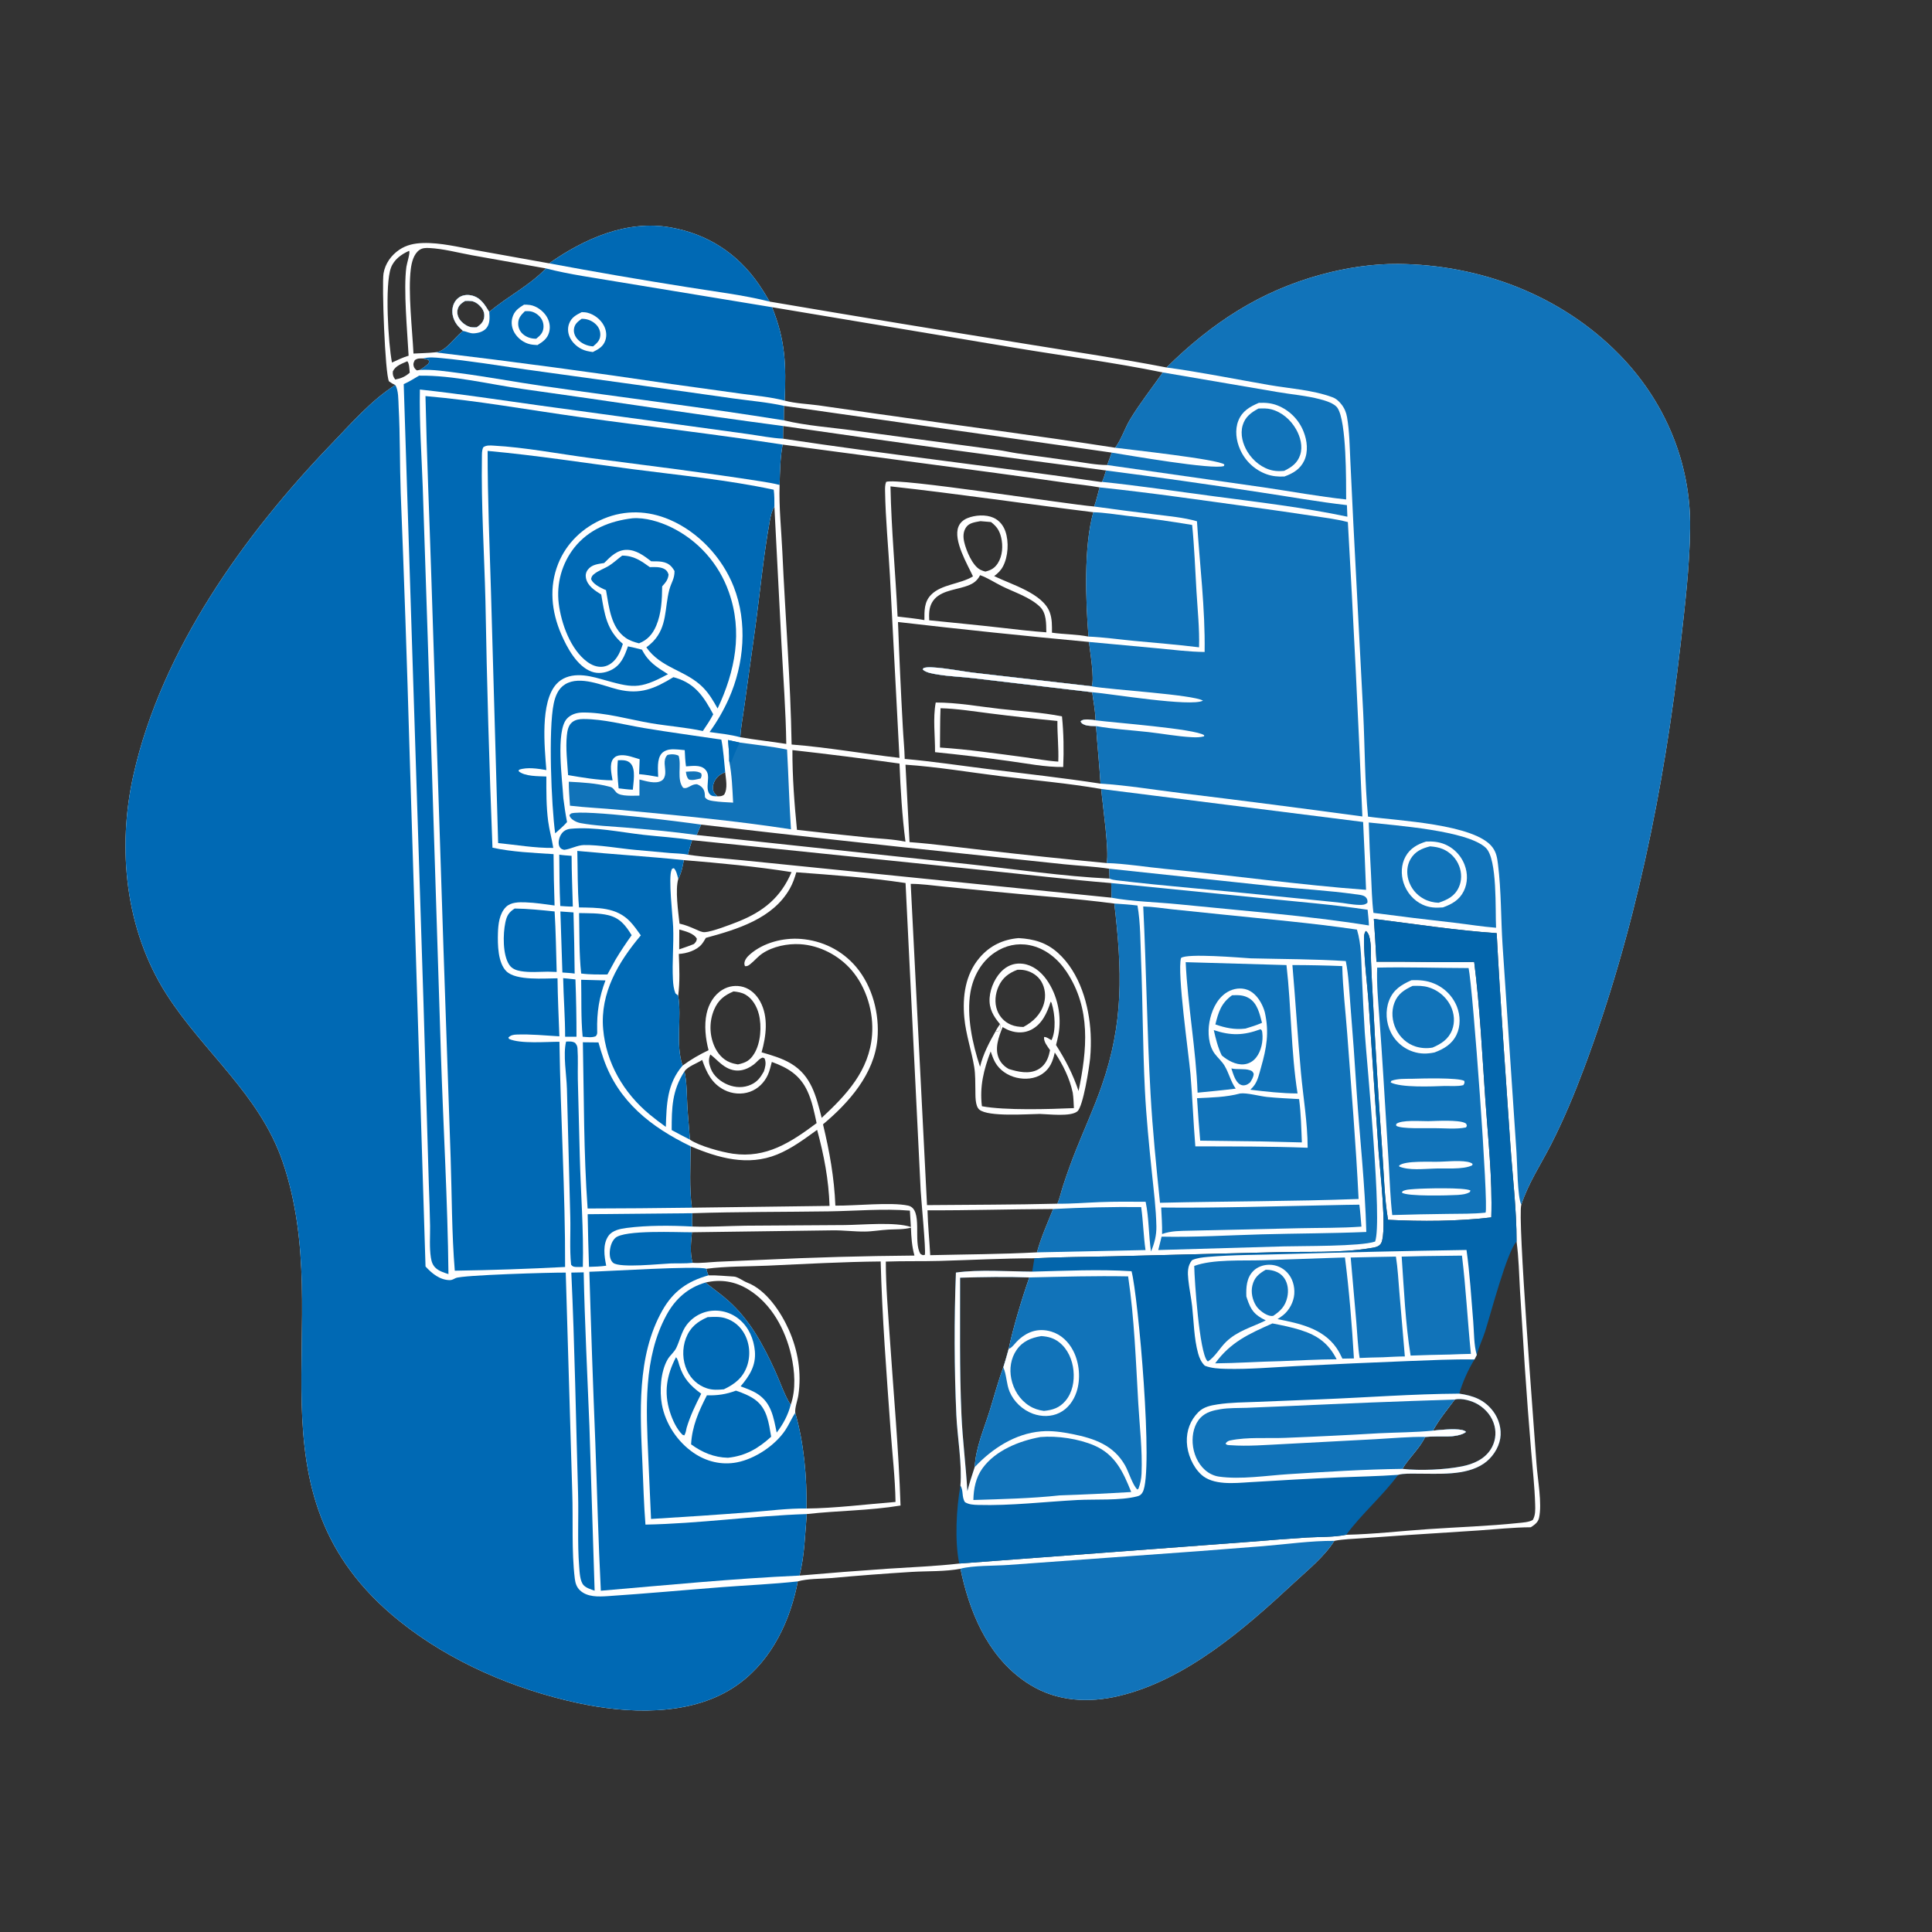 <?xml version="1.0" encoding="utf-8" ?>
<svg xmlns="http://www.w3.org/2000/svg" xmlns:xlink="http://www.w3.org/1999/xlink" width="1024" height="1024">
	<rect width="100%" height="100%" fill="#333333" stroke="none"/>
	<path fill="white" d="M291.032 139.573C309.711 126.499 332.185 116.429 355.397 120.539C375.047 124.018 390.849 134.26 402.171 150.657Q405.243 155.135 407.928 159.854Q477.266 171.653 546.717 182.755C570.551 186.656 594.563 190.168 618.267 194.769C642.165 171.276 667.718 154.367 700.318 145.509C713.447 141.941 727.388 139.776 740.996 139.894C784.548 140.271 827.278 156.389 858.059 187.717C882.348 212.437 896.239 245.117 895.796 279.928C895.532 300.618 893.044 321.226 890.707 341.76C882.063 417.71 866.544 494.143 839.692 565.87C834.549 579.607 828.805 593.419 822.148 606.486C816.713 617.155 810.072 627.018 806.329 638.491C804.185 644.723 813.138 757.384 814.372 775.739C814.933 784.082 817.466 796.86 815.702 804.591C815.163 806.958 813.271 808.21 811.373 809.481C802.149 809.536 792.859 810.535 783.657 811.175L746.758 813.56L722.178 815.29C717.248 815.642 712.067 815.746 707.218 816.685C702.126 824.902 692.893 832.385 685.836 838.943C659.729 863.201 628.699 890.363 593.151 898.862C577.043 902.713 560.381 901.845 546.029 893.01C525.444 880.337 515.162 858.045 509.895 835.31Q509.439 833.395 509.059 831.463C500.967 833.047 491.65 832.644 483.363 833.134Q461.874 834.466 440.431 836.412C434.987 836.863 428.012 836.676 422.819 838.169Q422.57 839.737 422.229 841.287C417.549 862.457 407.029 882.748 388.342 894.715C364.892 909.732 332.39 908.317 306.076 902.6C272.441 895.294 238.564 880.8 211.644 859.139C126.569 790.686 179.405 702.081 149.776 615.638C137.55 579.97 107.958 557.797 88.254 526.993C66.403 492.834 61.972 449.659 70.763 410.601C85.652 344.451 129.45 283.329 175.711 235.267C185.976 224.602 196.891 212.032 209.494 204.081C208.228 203.518 207.274 202.931 206.161 202.104C204.058 198.152 202.341 150.531 203.273 144.929C204.135 139.742 207.34 135.271 211.664 132.354C215.46 129.794 219.646 128.951 224.152 128.812C233.388 128.526 243.076 130.977 252.15 132.589L291.032 139.573ZM735.679 646.515C733.711 634.516 733.516 622.335 732.627 610.229Q729.749 570.15 727.683 530.021Q727.082 519.828 726.668 509.626C726.533 506.187 726.777 502.529 726.292 499.14C726.001 497.106 725.623 494.692 723.921 493.411C722.904 494.828 722.952 496.429 722.957 498.157C722.991 509.253 724.738 521.78 725.492 533.053L730.684 610.483C731.3 619.251 735.224 652.344 732.112 658.78C731.058 660.959 728.324 661.206 726.183 661.56C710.034 664.234 692.532 663.221 676.172 663.704L589.623 665.87C575.85 666.204 561.997 666.219 548.241 666.916C531.452 666.94 514.642 667.846 497.86 668.319C488.416 668.584 478.939 668.31 469.501 668.668C469.515 682.037 470.699 695.433 471.595 708.769C473.592 738.455 476.328 768.225 477.303 797.962C460.788 800.699 444.171 800.622 427.607 802.476C426.699 813.053 426.427 824.796 423.754 835.091Q447.23 833.041 470.74 831.442C483.269 830.618 495.963 830.14 508.437 828.714L662.551 817.181Q677.641 815.914 692.751 814.92C699.592 814.515 706.792 814.823 713.517 813.466C727.858 813.168 742.458 811.471 756.782 810.484C772.732 809.385 788.935 808.896 804.826 807.219C807.132 806.976 810.416 806.825 812.405 805.601C813.875 803.153 813.742 800.101 813.664 797.323C813.405 787.986 812.314 778.529 811.547 769.217Q809.703 747.057 808.201 724.872L805.631 684.088C805.136 675.425 804.976 666.599 803.818 657.999C803.83 640.838 801.641 623.265 800.486 606.12C797.983 568.967 795.221 531.774 793.266 494.589C771.584 493.128 749.748 489.708 728.171 487.033Q728.976 498.37 729.558 509.721C746.822 509.58 764.075 510.179 781.348 509.843C784.415 534.051 785.57 558.439 787.257 582.768C788.701 603.593 791.041 624.34 790.421 645.244C772.578 647.34 753.616 647.45 735.679 646.515ZM491.333 638.74C514.384 638.51 537.405 638.569 560.452 637.982C561.705 634.96 562.469 631.495 563.491 628.363Q566.537 618.994 570.173 609.837C574.64 598.588 579.719 587.513 583.736 576.098C595.781 541.871 594.719 514.256 590.613 478.903C569.752 476.148 548.516 474.755 527.559 472.64L499.544 469.844C493.992 469.294 488.276 468.455 482.697 468.463L491.333 638.74ZM359.456 527.713C361.424 539.682 357.927 553.13 361.761 564.805C366.116 561.583 370.674 558.959 375.559 556.625C373.951 550.541 373.162 543.436 374.512 537.231C375.615 532.164 378.408 527.3 382.943 524.589Q383.556 524.215 384.204 523.907Q384.853 523.599 385.529 523.36Q386.206 523.12 386.904 522.952Q387.602 522.784 388.314 522.69Q389.025 522.595 389.743 522.575Q390.46 522.554 391.176 522.608Q391.892 522.662 392.598 522.79Q393.305 522.918 393.994 523.118C397.934 524.282 401 527.297 402.929 530.845C407.382 539.036 406.102 549.148 403.657 557.736C408.98 559.3 414.443 560.843 419.236 563.709C430.132 570.224 432.568 581.114 435.513 592.493C448.721 580.201 460.718 567.47 462.205 548.61C463.156 536.533 459.236 523.313 451.268 514.11C444.535 506.333 434.396 501.047 424.09 500.444C417.412 500.053 409.616 501.603 404.018 505.398C401.754 506.932 399.962 509.148 397.839 510.86C396.809 511.69 396.196 512.225 394.839 512.065C394.686 511.596 394.525 511.211 394.535 510.695C394.573 508.758 396.15 507.01 397.519 505.816C404.623 499.613 415.123 496.935 424.381 497.642C435.831 498.517 446.288 503.678 453.727 512.448C462.41 522.684 466.232 537.389 465.066 550.636C463.43 569.209 449.904 584.478 436.21 595.915C439.677 610.361 442.166 624.108 442.762 639.011C453.025 639.148 472.369 637.043 481.306 638.996C489.545 640.796 483.703 658.37 487.92 664.66C489.027 665.222 488.912 665.425 490.188 665.097C490.831 662.752 488.221 635.804 487.98 631.064L479.961 468.027C460.903 465.116 441.283 463.791 422.056 462.318C421.171 465.371 420.199 468.194 418.634 470.973C409.633 486.958 390.671 492.578 374.13 497.092C373.442 498.24 372.762 499.456 371.906 500.488C369.192 503.758 363.895 505.389 359.791 505.607C360.075 512.996 360.422 520.357 359.456 527.713ZM588.972 468.048C566.868 466.255 544.784 463.594 522.717 461.349L366.837 445.299C365.955 447.844 365.259 450.404 364.58 453.009C374.306 454.415 384.225 455.023 394.008 456.006L450.415 461.717L589.149 475.8L588.972 468.048ZM375.473 675.962C380.022 675.847 384.429 676.373 388.947 676.603C391.039 676.71 393.873 678.987 395.943 679.764C406.057 683.56 413.926 695.424 418.11 704.865C422.97 715.834 424.901 727.56 423.154 739.44C422.742 742.241 421.221 746.096 421.495 748.818C426.114 764.727 427.717 783.012 427.465 799.544C442.155 799.438 459.692 797.25 474.643 796.061C474.459 783.244 472.904 770.317 471.991 757.522C469.883 727.974 467.544 698.212 466.774 668.607C446.844 668.792 426.891 669.919 406.983 670.819C396.196 671.308 385.083 671.07 374.378 672.485C374.659 673.718 374.987 674.786 375.473 675.962ZM482.811 650.685C479.048 651.713 474.913 651.502 471.031 651.7C466.771 651.916 462.549 652.721 458.282 652.753C452.635 652.794 446.997 652.036 441.317 652.108L366.754 653.124C366.252 658.626 365.566 663.902 367.099 669.327C371.367 669.607 375.997 668.972 380.294 668.751L404.197 667.722Q444.414 665.791 484.676 665.471C483.312 660.525 482.995 655.799 482.811 650.685ZM410.443 268.471C409.059 270.793 408.529 273.207 408.051 275.83C404.505 295.309 402.742 315.313 399.99 334.941L394.639 373.41C393.875 379.125 392.737 385.009 392.368 390.757C400.445 392.163 408.643 392.991 416.743 394.296C416.494 376.659 415.139 359.024 414.203 341.414L410.443 268.471ZM359.499 465.862C357.794 471.677 359.474 483.278 360.165 489.539C363.32 490.224 366.001 491.379 368.949 492.668C370.379 493.294 371.973 494.156 373.58 494.068C377.357 493.862 387.421 489.99 391.126 488.514C404.631 483.134 413.829 475.685 419.526 462.238C400.672 459.226 381.461 457.46 362.443 455.876C361.835 459.342 361.155 462.716 359.499 465.862ZM580.932 384.835C579.199 384.735 576.898 384.848 575.247 384.28C574.058 383.87 573.315 383.513 572.719 382.375C572.834 382.266 572.936 382.14 573.065 382.047C574.853 380.758 578.585 381.558 580.674 381.774C580.553 376.85 579.538 371.774 578.872 366.888L515.943 359.458C509.654 358.713 503.241 358.533 496.992 357.493C494.673 357.107 490.609 356.541 489.021 354.776L489.537 354.062C491.029 353.629 492.344 353.62 493.893 353.697C501.758 354.086 509.702 355.853 517.53 356.731L578.629 363.757C580.182 359.7 577.744 345.448 577.178 340.244Q526.505 335.545 475.953 329.68Q476.974 357.486 478.504 385.268C478.78 390.926 479.385 396.594 479.52 402.252C494.25 403.529 508.999 405.784 523.678 407.613C543.548 410.09 563.511 412.308 583.301 415.344C582.682 405.158 581.592 395.018 580.932 384.835ZM493.043 665.268C511.843 664.827 530.833 664.774 549.604 663.777C551.717 656.008 555.176 648.264 558.191 640.8C535.995 640.857 513.785 641.599 491.592 641.476C491.792 649.426 492.608 657.332 493.043 665.268ZM415.451 222.783C427.172 225.624 440.586 226.534 452.621 228.2L528.768 238.471C532.246 238.92 535.66 239.762 539.131 240.27L568.772 244.381C574.643 245.195 580.924 246.454 586.844 246.48L589.232 239.892L415.52 215.119L415.451 222.783ZM369.249 442.568L513.882 458.079C538.452 460.728 563.425 464.485 588.094 465.672L587.892 460.429C580.048 459.266 571.827 458.889 563.919 458.065L511.314 452.503Q441.423 445.201 371.623 437.054L369.249 442.568ZM391.108 564.171C395.279 563.238 397.487 562.168 399.783 558.395C403.207 552.767 403.811 543.922 402.213 537.586C401.173 533.463 398.793 529.192 394.952 527.077C393.039 526.024 390.927 525.701 388.787 525.472C383.833 527.566 380.679 530.034 378.482 535.165Q378.242 535.737 378.031 536.321Q377.82 536.905 377.639 537.499Q377.458 538.093 377.307 538.695Q377.157 539.297 377.036 539.906Q376.916 540.515 376.826 541.129Q376.737 541.744 376.679 542.362Q376.62 542.98 376.593 543.6Q376.566 544.22 376.57 544.841Q376.575 545.462 376.61 546.081Q376.646 546.701 376.713 547.318Q376.779 547.935 376.877 548.549Q376.975 549.161 377.104 549.769Q377.232 550.376 377.391 550.976Q377.55 551.576 377.74 552.168Q377.929 552.759 378.147 553.34Q378.366 553.921 378.614 554.49C380.247 558.225 383.045 561.567 386.916 563.077C388.29 563.613 389.656 563.943 391.108 564.171ZM419.567 394.609C438.641 396.113 457.706 399.513 476.737 401.692L471.654 304.764C470.839 290.008 469.343 275.012 469.103 260.26C469.074 258.538 469.058 257.046 469.662 255.409C475.298 252.984 565.133 267.254 579.93 268.456C581.1 265.17 581.894 261.692 582.808 258.324C576.989 257.261 571.009 256.739 565.147 255.903Q544.288 252.899 523.4 250.105L414.818 235.638C413.504 242.747 413.395 249.831 413.203 257.032C412.802 268.854 414.14 280.955 414.674 292.786C416.205 326.668 419.022 360.711 419.567 394.609ZM519.485 304.859C517.591 308.511 515.061 309.777 511.177 310.993C505.276 312.841 497.328 313.378 493.97 319.382C492.329 322.315 492.37 325.486 492.494 328.753C505.032 330.058 517.599 331.226 530.123 332.654C538.251 333.582 546.408 334.573 554.571 335.139C554.482 330.607 554.715 325.001 551.18 321.578C545.861 316.428 537.214 313.794 530.681 310.49C526.967 308.612 523.415 306.255 519.485 304.859ZM415.025 232.513C470.792 240.952 526.898 247.219 582.708 255.337C583.763 255.49 583.325 255.498 584.111 255.411C585.025 253.505 585.579 251.369 586.229 249.358Q500.58 238.202 415.102 225.809L415.025 232.513ZM422.406 439.826Q441.006 441.965 459.633 443.861C466.263 444.536 473.426 444.735 479.914 446.125C478.154 432.521 477.286 418.409 476.754 404.7Q448.424 400.754 419.999 397.558C419.945 411.478 421.03 425.967 422.406 439.826ZM376.485 558.892C375.342 561.635 375.692 563.677 376.746 566.436C378.255 570.385 382.026 573.404 385.863 574.947C389.839 576.546 394.168 576.677 398.098 574.87C401.476 573.317 403.088 571.045 404.862 567.895C405.545 565.838 406.178 563.51 405.388 561.382C405.122 560.666 405.088 560.889 404.228 560.539C402.292 561.169 401.181 562.929 399.614 564.134C395.276 567.469 390.261 568.585 385.3 565.946C381.77 564.067 379.581 561.202 376.485 558.892ZM519.654 276.221C517.046 276.724 513.78 277.03 512.121 279.378C510.407 281.805 510.434 284.644 511.088 287.43C512.122 291.838 515.382 299.794 519.56 301.957C520.451 302.419 521.284 302.684 522.242 302.95C525.236 302.219 527.182 301.162 528.88 298.511C531.366 294.631 531.691 289.224 530.625 284.833C529.717 281.092 528.249 279.007 525.255 276.699L519.654 276.221ZM366.936 643.03C366.839 645.378 366.656 647.74 366.88 650.084C376.263 650.411 385.848 649.757 395.249 649.643L447.642 649.308C457 649.235 474.464 647.499 482.786 650.337Q482.575 645.994 482.264 641.657C468.302 640.5 453.55 641.84 439.502 642.044C415.319 642.396 391.107 642.24 366.936 643.03ZM224.292 189.977C222.371 190.007 221.499 189.791 219.867 190.862C219.311 192.063 218.91 192.602 219.22 193.956C219.437 194.907 220.159 195.879 221.013 196.321L222.394 196.075C224.159 195.197 225.521 194.068 227.027 192.806C227.482 191.669 227.619 191.964 227.09 190.719L224.292 189.977ZM367.828 500.337C368.798 499.235 369.161 499.03 369.349 497.536C367.696 494.586 363.138 493.552 360.048 492.67L359.992 503.18C362.604 502.257 365.274 501.408 367.828 500.337ZM380.242 422.048C381.682 422.045 382.582 422.105 383.802 421.208C385.855 417.864 384.728 413.053 384.376 409.296C381.525 410.396 379.69 411.816 378.436 414.695C377.764 416.238 377.564 418.303 378.347 419.824C378.809 420.722 379.525 421.363 380.242 422.048ZM217.16 197.551C216.987 196.06 216.974 192.495 215.875 191.47C212.961 192.803 209.665 193.78 208.208 196.859C208.071 198.71 208.363 199.623 209.492 201.167C212.773 200.477 214.638 199.729 217.16 197.551ZM207.758 192.166C210.665 190.79 213.484 189.459 216.572 188.526C215.905 175.949 213.772 153.224 215.395 141.401C215.632 139.672 217.559 133.723 216.822 132.956C212.721 134.739 208.803 137.605 207.206 141.935C203.9 150.902 205.787 182.128 207.758 192.166ZM252.644 173.496C254.621 172.15 256.071 170.933 256.574 168.489C256.959 166.617 256.462 164.791 255.343 163.261C254.088 161.546 251.946 159.807 249.768 159.545C248.71 159.418 247.611 159.453 246.546 159.468C244.647 160.668 243.122 161.677 242.554 163.968C242.096 165.819 242.561 167.782 243.644 169.329C244.963 171.212 247.658 173.195 249.996 173.479C250.865 173.584 251.772 173.534 252.644 173.496ZM586.561 457.446C588.023 451.367 584.33 426.05 583.66 418.17C566.144 415.131 548.167 413.603 530.517 411.404C513.715 409.311 496.819 406.443 479.922 405.299L482.073 446.339C495.071 447.307 508.071 449.102 521.027 450.557Q553.759 454.334 586.561 457.446ZM219.152 187.4C222.98 187.19 226.878 187.127 230.688 186.736C236.069 186.513 240.783 179.059 244.896 175.826C245.071 175.688 245.249 175.555 245.426 175.419C244.258 174.375 243.129 173.326 242.19 172.064C240.316 169.545 239.381 166.391 239.897 163.259C240.263 161.036 241.422 158.93 243.309 157.648C245.208 156.356 247.59 156.094 249.801 156.567C254.712 157.619 256.889 161.392 259.305 165.324C268.98 157.096 280.393 151.612 289.358 142.264L250.09 135.28C242.729 133.928 235.06 131.841 227.586 131.461C225.717 131.365 223.877 131.378 222.288 132.501C219.23 134.66 218.174 139.087 217.736 142.579C216.215 154.673 218.52 174.714 219.152 187.4ZM471.968 257.787C472.427 280.788 474.637 303.807 475.733 326.785C480.472 327.352 485.261 327.806 489.958 328.663C489.942 323.757 489.798 319.001 493.505 315.234C499.022 309.626 509.027 309.622 515.694 305.488C512.712 299.012 505.166 286.445 507.969 279.231C508.824 277.032 510.554 275.544 512.701 274.652C516.771 272.961 522.529 272.582 526.602 274.433C529.687 275.836 531.801 278.489 532.893 281.657C534.81 287.224 534.35 294.96 531.63 300.154C530.461 302.386 528.913 303.854 526.922 305.349C536.069 309.833 552.703 314.483 556.392 324.55C557.691 328.097 557.575 331.626 557.564 335.339C563.923 336.245 570.687 336.163 576.925 337.402C575.437 318.653 574.331 289.717 579.474 271.489C543.622 267.069 507.876 261.729 471.968 257.787ZM433.092 598.844C426.407 603.669 419.579 608.794 411.896 611.912C396.356 618.219 380.753 613.804 366.033 607.535C365.996 618.059 365.292 629.641 366.716 640.098L439.681 639.147C439.225 625.267 436.723 612.22 433.092 598.844ZM362.781 567.859C364.117 573.75 363.96 580.388 364.317 586.426C364.663 592.299 365.289 598.15 365.649 604.013C370.593 607.416 382.425 610.622 388.439 611.489C406.138 614.04 419.237 605.43 432.823 595.277C431.601 589.558 430.425 583.664 427.954 578.328C423.998 569.785 417.558 565.898 409.088 562.85C408.479 565.123 407.937 567.562 406.966 569.708C405.122 573.785 401.77 577.107 397.546 578.636C393.12 580.237 388.07 579.829 383.894 577.695C377.215 574.281 374.5 568.5 372.171 561.794C369.503 563.578 364.435 565.264 362.781 567.859ZM616.299 197.401C590.609 192.135 564.401 188.755 538.525 184.446L409.201 162.823C416.351 180.434 416.704 193.749 415.896 212.342C421.606 213.868 427.932 214.062 433.815 214.851L464.879 219.319C506.912 225.366 549.114 230.781 591.066 237.308C594.456 232.716 596.096 227.079 599.035 222.209C604.246 213.576 610.553 205.672 616.299 197.401ZM373.894 679.777C377.933 683.023 382.233 686.015 386.09 689.472C397.575 699.764 404.471 712.738 410.797 726.54C413.474 732.381 415.668 739.214 419.068 744.617C421.983 736.459 421.241 726.625 419.347 718.313C416.239 704.669 408.909 691.025 396.733 683.506C389.642 679.127 382.06 677.886 373.894 679.777Z"/>
	<path fill="#0069B4" d="M209.494 204.081C211.287 206.647 211.124 212.499 211.288 215.567C212.101 230.809 211.852 246.138 212.392 261.399Q215.083 328.818 217.011 396.263L225.537 671.266C228.903 674.946 233.14 678.474 238.467 678.499C239.535 678.504 240.609 677.848 241.549 677.402C244.988 675.773 292.439 674.427 299.855 674.502L303.305 790.94C303.814 805.821 302.883 822.051 304.655 836.707C304.943 839.083 305.595 841.192 307.375 842.885C311.28 846.598 317.289 846.296 322.24 845.972C342.403 844.65 362.559 842.769 382.709 841.212C396.034 840.182 409.554 839.645 422.819 838.169Q422.57 839.737 422.229 841.287C417.549 862.457 407.029 882.748 388.342 894.715C364.892 909.732 332.39 908.317 306.076 902.6C272.441 895.294 238.564 880.8 211.644 859.139C126.569 790.686 179.405 702.081 149.776 615.638C137.55 579.97 107.958 557.797 88.254 526.993C66.403 492.834 61.972 449.659 70.763 410.601C85.652 344.451 129.45 283.329 175.711 235.267C185.976 224.602 196.891 212.032 209.494 204.081Z"/>
	<path fill="#0069B4" fill-opacity="0.933" d="M618.267 194.769C642.165 171.276 667.718 154.367 700.318 145.509C713.447 141.941 727.388 139.776 740.996 139.894C784.548 140.271 827.278 156.389 858.059 187.717C882.348 212.437 896.239 245.117 895.796 279.928C895.532 300.618 893.044 321.226 890.707 341.76C882.063 417.71 866.544 494.143 839.692 565.87C834.549 579.607 828.805 593.419 822.148 606.486C816.713 617.155 810.072 627.018 806.329 638.491C804.248 634.548 804.199 616.659 803.782 610.998L796.407 501.2C795.456 486.855 795.752 472.21 793.948 457.968C793.529 454.667 793.111 451.909 791.092 449.155C781.94 436.676 740.411 435.002 725.082 432.823C723.356 414.682 723.415 396.211 722.538 377.999L717.272 276.851L715.699 244.063C715.342 236.487 715.253 228.705 713.979 221.219C713.534 218.606 712.632 216.418 710.992 214.326C709.695 212.673 708.23 211.293 706.237 210.553C695.761 206.662 683.617 205.963 672.618 204.057C654.541 200.924 636.443 197.245 618.267 194.769Z"/>
	<path fill="#0069B4" fill-opacity="0.933" d="M509.059 831.463C515.547 829.666 527.275 829.974 534.423 829.451L601.749 824.576Q635.534 822.233 669.29 819.502C681.76 818.489 694.739 816.596 707.218 816.685C702.126 824.902 692.893 832.385 685.836 838.943C659.729 863.201 628.699 890.363 593.151 898.862C577.043 902.713 560.381 901.845 546.029 893.01C525.444 880.337 515.162 858.045 509.895 835.31Q509.439 833.395 509.059 831.463Z"/>
	<path fill="#0069B4" d="M291.032 139.573C309.711 126.499 332.185 116.429 355.397 120.539C375.047 124.018 390.849 134.26 402.171 150.657Q405.243 155.135 407.928 159.854C393.771 156.277 378.658 154.534 364.213 152.174Q327.533 146.392 291.032 139.573Z"/>
	<path fill="#0069B4" fill-opacity="0.933" d="M728.171 487.033C749.748 489.708 771.584 493.128 793.266 494.589C795.221 531.774 797.983 568.967 800.486 606.12C801.641 623.265 803.83 640.838 803.818 657.999C798.766 663.263 790.093 696.49 787.102 705.799C785.79 709.879 783.71 714.039 782.733 718.171L781.5 720.548C778.239 725.757 775.116 732.757 773.444 738.662C780.8 739.734 786.717 741.812 791.41 748.018C794.412 751.986 795.996 757.476 795.159 762.426C794.27 767.681 790.803 772.76 786.433 775.741C776.771 782.332 762.255 781.006 751.078 781.069C748.05 781.086 743.954 780.866 741.059 781.692C732.73 792.977 721.906 802.131 713.517 813.466C706.792 814.823 699.592 814.515 692.751 814.92Q677.641 815.914 662.551 817.181L508.437 828.714C505.911 816.809 506.912 799.268 509.042 787.438C510.003 775.981 507.414 761.727 506.876 749.955Q505.209 712.226 506.655 674.487C518.793 672.765 534.518 673.92 547.108 673.994Q547.627 670.447 548.241 666.916C561.997 666.219 575.85 666.204 589.623 665.87L676.172 663.704C692.532 663.221 710.034 664.234 726.183 661.56C728.324 661.206 731.058 660.959 732.112 658.78C735.224 652.344 731.3 619.251 730.684 610.483L725.492 533.053C724.738 521.78 722.991 509.253 722.957 498.157C722.952 496.429 722.904 494.828 723.921 493.411C725.623 494.692 726.001 497.106 726.292 499.14C726.777 502.529 726.533 506.187 726.668 509.626Q727.082 519.828 727.683 530.021Q729.749 570.15 732.627 610.229C733.516 622.335 733.711 634.516 735.679 646.515C753.616 647.45 772.578 647.34 790.421 645.244C791.041 624.34 788.701 603.593 787.257 582.768C785.57 558.439 784.415 534.051 781.348 509.843C764.075 510.179 746.822 509.58 729.558 509.721Q728.976 498.37 728.171 487.033ZM512.72 790.349C513.869 786.037 515.198 781.826 516.611 777.595C517.165 767.161 521.673 757.099 524.731 747.194C527.045 739.697 529.025 732.097 531.776 724.742C532.819 721.485 533.723 718.191 534.638 714.896C536.894 703.964 541.824 687.708 545.574 677.066C533.41 676.629 521.035 676.841 508.867 677.207C508.923 701.439 508.511 725.761 509.597 749.971C510.203 763.457 511.939 776.866 512.72 790.349ZM759.488 758.27C763.078 757.951 773.949 756.649 776.674 758.637C776.788 758.72 776.877 758.832 776.979 758.93C775.103 760.734 769.862 761.353 767.222 761.346C763.212 761.335 759.411 761.298 755.39 761.579C752.374 767.849 746.834 772.555 743.308 778.536C752.668 779.561 765.757 779.026 774.939 777.186C780.892 775.993 786.748 773.46 790.134 768.154Q790.566 767.473 790.926 766.751Q791.286 766.03 791.572 765.276Q791.858 764.522 792.065 763.743Q792.273 762.964 792.401 762.167Q792.529 761.371 792.576 760.566Q792.623 759.761 792.588 758.956Q792.553 758.15 792.437 757.352Q792.32 756.554 792.124 755.772C790.931 750.898 787.62 746.919 783.372 744.36C780.206 742.452 774.726 740.859 771.086 741.789C767.08 747.113 762.707 752.42 759.488 758.27Z"/>
	<path fill="white" d="M547.108 673.994C564.643 673.565 582.218 672.666 599.742 673.77C603.227 686.695 611.571 780.359 605.632 790.871C604.876 792.207 604.194 792.717 602.729 793.098C593.775 795.425 580.528 794.535 571.036 795.038C553.605 795.961 535.826 798.131 518.382 797.644C515.953 797.576 513.566 797.476 511.455 796.177C509.596 793.379 510.767 789.969 509.042 787.438C510.003 775.981 507.414 761.727 506.876 749.955Q505.209 712.226 506.655 674.487C518.793 672.765 534.518 673.92 547.108 673.994ZM512.72 790.349C513.869 786.037 515.198 781.826 516.611 777.595C517.165 767.161 521.673 757.099 524.731 747.194C527.045 739.697 529.025 732.097 531.776 724.742C532.819 721.485 533.723 718.191 534.638 714.896C536.894 703.964 541.824 687.708 545.574 677.066C533.41 676.629 521.035 676.841 508.867 677.207C508.923 701.439 508.511 725.761 509.597 749.971C510.203 763.457 511.939 776.866 512.72 790.349Z"/>
	<path fill="#0069B4" fill-opacity="0.933" d="M545.574 677.066C563.011 676.687 580.488 676.168 597.929 676.506C601.24 698.681 602.023 721.56 603.32 743.948C604.026 756.141 605.545 768.735 605.049 780.94C604.933 783.8 604.432 786.271 603.446 788.968L602.853 789.497C600.441 787.442 598.133 779.913 596.357 776.769C590.247 765.952 580.009 762.413 568.454 760.1C562.991 759.006 557.354 758.176 551.772 758.659C537.941 759.855 525.904 767.749 516.611 777.595C517.165 767.161 521.673 757.099 524.731 747.194C527.045 739.697 529.025 732.097 531.776 724.742C532.819 721.485 533.723 718.191 534.638 714.896C536.894 703.964 541.824 687.708 545.574 677.066Z"/>
	<path fill="white" d="M534.638 714.896C534.795 714.842 534.958 714.805 535.107 714.733C536.531 714.047 537.788 712.223 538.897 711.091C543.941 705.945 550.042 703.631 557.179 705.755C562.413 707.312 566.425 711.232 568.872 716.029C572.169 722.495 572.872 731.008 570.548 737.893C568.994 742.495 565.966 746.66 561.534 748.836C557.172 750.979 552.037 750.956 547.513 749.323C542.067 747.356 537.389 742.984 535.125 737.647C533.375 733.523 533.545 728.625 531.776 724.742C532.819 721.485 533.723 718.191 534.638 714.896Z"/>
	<path fill="#0069B4" fill-opacity="0.933" d="M551.901 708.154C555.504 708.393 558.483 709.17 561.377 711.43C565.978 715.022 568.423 720.795 568.976 726.5C569.517 732.072 568.419 738.106 564.716 742.476C561.571 746.186 557.978 747.363 553.293 747.802C550.486 747.448 547.866 746.589 545.474 745.063C540.429 741.844 537.172 736.551 535.993 730.734C534.939 725.526 535.746 719.959 538.785 715.537C541.998 710.861 546.522 709.051 551.901 708.154Z"/>
	<path fill="#0069B4" fill-opacity="0.933" d="M551.435 761.657C560.407 760.884 571.736 762.561 580.048 766.165C591.141 770.976 595.348 780.264 599.561 790.796Q580.621 791.949 561.657 792.583C546.56 794.223 531.09 794.553 515.907 795.027C516.031 789.072 517.166 783.182 520.715 778.255C527.583 768.723 540.275 763.688 551.435 761.657Z"/>
	<path fill="white" d="M781.5 720.548C769.89 720.35 758.22 720.951 746.617 721.381Q716.844 722.539 687.088 724.053C674.688 724.673 662.184 725.813 649.766 725.517C646.045 725.428 642.059 725.237 638.57 723.856C636.704 722.016 635.74 719.884 635.039 717.371C632.836 709.473 632.763 700.512 631.852 692.359C631.323 687.621 630.3 682.941 629.822 678.205C629.445 674.48 629.323 670.956 631.784 667.926C634.311 666.753 637.297 666.44 640.056 666.197C653.685 664.997 667.721 665.148 681.415 664.67Q729.342 663.277 777.283 662.51C779.037 675.107 779.807 687.862 780.85 700.537C781.311 706.142 781.145 712.818 782.733 718.171L781.5 720.548Z"/>
	<path fill="#0069B4" fill-opacity="0.933" d="M705.741 666.714L712.851 666.488C715.109 684.097 716.554 702.279 717.606 719.995L711.506 720.101C710.573 718.122 709.537 716.093 708.276 714.3C701.059 704.042 688.661 701.435 677.108 699.156C678.113 698.494 679.131 697.83 680.073 697.08C683.348 694.477 685.693 690.039 685.996 685.871C686.295 681.75 685.08 677.44 682.188 674.413Q681.739 673.936 681.245 673.507Q680.75 673.078 680.215 672.701Q679.68 672.325 679.109 672.004Q678.538 671.683 677.938 671.421Q677.338 671.16 676.715 670.96Q676.091 670.76 675.451 670.625Q674.81 670.489 674.159 670.419Q673.509 670.348 672.854 670.344C669.728 670.325 666.498 671.411 664.269 673.655C660.669 677.279 660.416 682.346 660.59 687.135Q660.76 687.682 660.94 688.226C663.078 694.652 664.946 696.896 670.882 699.841C663.556 703.477 655.868 705.343 649.798 711.254C646.565 714.403 643.959 719.232 640.214 721.604C640.075 721.476 639.921 721.363 639.798 721.219C635.709 716.434 633.119 679.132 632.965 670.98C642.683 667.324 658.533 668.301 669.203 667.955L705.741 666.714Z"/>
	<path fill="#0069B4" fill-opacity="0.933" d="M754.066 665.754Q764.468 665.568 774.872 665.501C776.983 682.774 777.853 700.261 779.609 717.583C775.871 717.619 772.125 717.805 768.389 717.933Q758.017 718.104 747.651 718.492C744.87 701.262 744.139 683.434 742.917 666.026L754.066 665.754Z"/>
	<path fill="#0069B4" fill-opacity="0.933" d="M728.328 666.229L739.867 666.016C740.863 672.267 741.172 678.765 741.712 685.074L744.598 718.944C740.701 718.961 736.803 719.199 732.911 719.385Q726.772 719.482 720.638 719.76C719.666 713.559 719.431 707.175 718.899 700.919L715.895 666.511L728.328 666.229Z"/>
	<path fill="#0069B4" fill-opacity="0.933" d="M674.411 701.442C679.509 702.43 684.588 703.444 689.543 705.026C698.443 707.868 704.128 712.007 708.441 720.443C698.512 720.49 688.548 721.076 678.625 721.451C667.088 721.672 655.609 722.52 644.05 722.604C652.263 711.303 661.948 706.982 674.411 701.442Z"/>
	<path fill="#0069B4" fill-opacity="0.933" d="M670.834 673.01C671.54 672.987 672.219 673.02 672.92 673.115C676.05 673.541 678.829 674.781 680.679 677.44C682.683 680.32 683.027 684.138 682.299 687.5C681.266 692.276 678.666 694.899 674.766 697.462C674.431 697.473 674.095 697.52 673.76 697.496C671.016 697.303 667.217 694.365 665.788 692.131C663.796 689.014 662.908 684.875 663.804 681.257C664.849 677.034 667.201 675.113 670.834 673.01Z"/>
	<path fill="white" d="M773.444 738.662C780.8 739.734 786.717 741.812 791.41 748.018C794.412 751.986 795.996 757.476 795.159 762.426C794.27 767.681 790.803 772.76 786.433 775.741C776.771 782.332 762.255 781.006 751.078 781.069C748.05 781.086 743.954 780.866 741.059 781.692C730.689 782.441 720.202 782.603 709.808 783.047C693.926 783.725 678.102 784.609 662.238 785.6C654.299 786.096 642.886 787.351 636.619 781.505C632.13 777.318 629.276 770.462 629.051 764.373C628.826 758.304 630.872 752.761 635.196 748.423C637.92 745.69 641.682 744.91 645.377 744.347C652.294 743.294 659.452 743.294 666.436 743.011L699.45 741.695C724.085 740.716 748.794 738.814 773.444 738.662ZM759.488 758.27C763.078 757.951 773.949 756.649 776.674 758.637C776.788 758.72 776.877 758.832 776.979 758.93C775.103 760.734 769.862 761.353 767.222 761.346C763.212 761.335 759.411 761.298 755.39 761.579C752.374 767.849 746.834 772.555 743.308 778.536C752.668 779.561 765.757 779.026 774.939 777.186C780.892 775.993 786.748 773.46 790.134 768.154Q790.566 767.473 790.926 766.751Q791.286 766.03 791.572 765.276Q791.858 764.522 792.065 763.743Q792.273 762.964 792.401 762.167Q792.529 761.371 792.576 760.566Q792.623 759.761 792.588 758.956Q792.553 758.15 792.437 757.352Q792.32 756.554 792.124 755.772C790.931 750.898 787.62 746.919 783.372 744.36C780.206 742.452 774.726 740.859 771.086 741.789C767.08 747.113 762.707 752.42 759.488 758.27Z"/>
	<path fill="#0069B4" fill-opacity="0.933" d="M743.308 778.536C723.252 778.784 703.009 780.066 682.989 781.332C671.282 782.072 657.649 784.289 646.011 782.625C643.371 782.247 640.74 780.937 638.745 779.186C634.713 775.646 632.492 770.236 632.142 764.947C631.831 760.246 632.95 754.897 636.312 751.408C639.158 748.455 643.042 747.511 646.955 746.883C651.435 746.163 656.23 746.326 660.765 746.169L682.936 745.244Q726.998 743.173 771.086 741.789C767.08 747.113 762.707 752.42 759.488 758.27C763.078 757.951 773.949 756.649 776.674 758.637C776.788 758.72 776.877 758.832 776.979 758.93C775.103 760.734 769.862 761.353 767.222 761.346C763.212 761.335 759.411 761.298 755.39 761.579C752.374 767.849 746.834 772.555 743.308 778.536Z"/>
	<path fill="white" d="M759.488 758.27C763.078 757.951 773.949 756.649 776.674 758.637C776.788 758.72 776.877 758.832 776.979 758.93C775.103 760.734 769.862 761.353 767.222 761.346C763.212 761.335 759.411 761.298 755.39 761.579C746.73 761.476 737.9 762.318 729.25 762.787L680.217 765.388C671.073 765.822 661.393 766.667 652.261 765.99C651.056 765.901 650.401 766.103 649.592 765.181C649.665 765.05 649.722 764.91 649.811 764.79C650.349 764.064 651.125 763.657 651.994 763.473C661.153 761.541 671.823 762.472 681.211 762.091Q706.077 761.116 730.92 759.658C740.436 759.192 750.002 759.213 759.488 758.27Z"/>
	<path fill="#0069B4" d="M225.508 209.927C252.845 212.283 280.24 217.289 307.421 221.063C343.181 226.028 379.146 230.126 414.818 235.638C413.504 242.747 413.395 249.831 413.203 257.032C409.994 256.202 406.682 255.654 403.408 255.138C373.19 250.378 342.736 246.698 312.409 242.699C295.898 240.521 278.211 237.09 261.679 236.199C259.778 236.097 257.774 235.88 256.152 237.06C255.306 238.75 255.451 240.715 255.421 242.566C255.011 267.871 256.675 293.373 257.296 318.68Q258.45 384.01 261.021 449.299C271.54 451.563 282.684 452.029 293.399 452.71Q293.469 466.324 293.937 479.931C288.864 479.248 283.698 478.442 278.58 478.262C275.099 478.139 270.776 478.102 268.149 480.745C264.679 484.238 264.054 489.856 263.918 494.55C263.742 500.58 263.847 510.3 268.407 514.806C273.559 519.897 288.785 518.519 295.497 518.517C295.605 528.762 296.118 539.036 296.479 549.277C289.025 548.836 281.258 548.059 273.807 548.337C272.073 548.401 270.653 548.666 269.444 549.956L269.818 550.66C275.835 553.353 289.613 552.142 296.517 552.15C297.086 591.933 299.638 631.717 299.515 671.524Q270.301 673.061 241.049 673.5C239.416 653.713 239.518 633.471 238.847 613.621L235.064 503.249L228.582 304.937C227.57 273.278 226.188 241.593 225.508 209.927Z"/>
	<path fill="#0069B4" fill-opacity="0.933" d="M582.808 258.324C610.106 261.184 637.389 265.176 664.58 268.914Q679.835 271.004 695.06 273.307C701.485 274.278 708.107 275.063 714.394 276.712Q718.845 354.694 722.087 432.736Q674.062 426.231 625.955 420.359C611.853 418.651 597.44 416.203 583.301 415.344C582.682 405.158 581.592 395.018 580.932 384.835C579.199 384.735 576.898 384.848 575.247 384.28C574.058 383.87 573.315 383.513 572.719 382.375C572.834 382.266 572.936 382.14 573.065 382.047C574.853 380.758 578.585 381.558 580.674 381.774C580.553 376.85 579.538 371.774 578.872 366.888L515.943 359.458C509.654 358.713 503.241 358.533 496.992 357.493C494.673 357.107 490.609 356.541 489.021 354.776L489.537 354.062C491.029 353.629 492.344 353.62 493.893 353.697C501.758 354.086 509.702 355.853 517.53 356.731L578.629 363.757C580.182 359.7 577.744 345.448 577.178 340.244L613.285 343.592C621.649 344.374 630.07 345.471 638.473 345.56C638.833 322.604 635.871 299.195 634.412 276.281C627.197 274.225 619.593 273.596 612.167 272.657Q596.029 270.71 579.93 268.456C581.1 265.17 581.894 261.692 582.808 258.324Z"/>
	<path fill="white" d="M578.872 366.888L515.943 359.458C509.654 358.713 503.241 358.533 496.992 357.493C494.673 357.107 490.609 356.541 489.021 354.776L489.537 354.062C491.029 353.629 492.344 353.62 493.893 353.697C501.758 354.086 509.702 355.853 517.53 356.731L578.629 363.757L579.201 363.863C588.88 365.588 632.374 368.143 637.592 371.354C631.339 374.8 588.656 367.7 578.872 366.888Z"/>
	<path fill="white" d="M580.932 384.835C579.199 384.735 576.898 384.848 575.247 384.28C574.058 383.87 573.315 383.513 572.719 382.375C572.834 382.266 572.936 382.14 573.065 382.047C574.853 380.758 578.585 381.558 580.674 381.774C590.244 383.059 633.378 386.224 638.219 389.675L638.193 390.27C636.052 390.85 633.932 390.848 631.73 390.732C624.09 390.33 616.363 388.874 608.743 388.015C599.586 386.983 589.974 386.478 580.932 384.835Z"/>
	<path fill="white" d="M539.858 497.213C547.875 497.655 554.618 499.543 560.722 505.038C572.336 515.493 577.32 532.831 578.066 547.97Q578.383 554.457 577.792 560.924C577.335 565.557 574.127 586.442 571.037 589.034C567.479 592.019 555.64 590.507 551.125 590.407C544.344 590.487 523.822 592.045 519.093 588.136C516.732 586.184 517.036 580.574 516.97 577.762C516.876 573.782 517.01 569.57 516.371 565.636C514.939 556.825 511.935 548.355 511.111 539.415C510.072 528.148 511.609 516.54 519.151 507.667C524.619 501.234 531.551 497.939 539.858 497.213ZM559.723 553.887C564.811 561.927 568.603 569.199 571.668 578.257C576.161 556.413 578.379 534.664 565.246 514.972C560.676 508.118 553.913 502.576 545.679 500.961C539.143 499.68 532.791 501.124 527.278 504.835C520.153 509.633 515.815 517.486 514.368 525.835C512.187 538.42 515.441 553.421 519.448 565.417C521.043 558.655 524.326 552.552 527.717 546.531L528.997 546.737L530.024 545.785C530.35 544.569 530.379 544.008 530.022 542.798C526.5 538.619 524.111 534.578 524.514 528.866C524.896 523.453 527.741 517.288 531.935 513.787C534.879 511.329 538.426 510.305 542.227 510.833C547.424 511.555 551.668 514.989 554.648 519.149C560.538 527.37 562.861 538.577 560.983 548.487C560.639 550.3 560.179 552.099 559.723 553.887ZM534.722 566.602C539.584 568.103 545.32 569.423 550.083 566.913C553.234 565.253 555.04 562.351 555.973 559.001Q556.3 557.802 556.545 556.583C555.172 554.562 553.073 552.134 553.382 549.617C554.999 549.597 555.877 550.669 557.324 551.308C559.823 546.208 559.136 537.35 557.478 532.029C557.225 531.217 557.368 531.485 556.87 530.925C554.992 536.83 552.335 542.874 546.479 545.818C542.972 547.58 539 547.551 535.336 546.288C533.955 545.812 532.67 545.091 531.398 544.382C529.331 549.629 526.966 555.749 529.534 561.276C530.586 563.542 532.525 565.438 534.722 566.602ZM539.21 514.012C534.637 515.741 531.331 518.251 529.268 522.798C527.473 526.752 527 531.493 528.569 535.6Q528.803 536.225 529.1 536.824Q529.397 537.422 529.753 537.988Q530.109 538.553 530.52 539.079Q530.932 539.605 531.394 540.087Q531.857 540.568 532.367 541.001Q532.876 541.433 533.426 541.811Q533.977 542.189 534.563 542.509Q535.149 542.83 535.765 543.089C537.945 544.03 540.097 544.269 542.445 544.312C547.622 541.521 551.701 537.649 553.336 531.796C554.405 527.967 553.965 523.672 551.921 520.234C550.115 517.197 546.943 515.116 543.521 514.329C542.124 514.007 540.637 513.932 539.21 514.012ZM559.054 557.846C558.011 562.519 556.543 566.437 552.355 569.243C548.432 571.871 543.292 572.253 538.783 571.191C534.139 570.097 529.853 567.278 527.463 563.072C526.445 561.281 525.772 559.229 525.062 557.299C521.38 567.018 519.165 575.826 520.436 586.326C532.667 588.62 556.423 587.889 569.192 587.324C569.034 584.602 568.999 581.806 568.573 579.113C566.908 571.439 563.406 564.346 559.054 557.846Z"/>
	<path fill="white" d="M530.022 542.798C530.379 544.008 530.35 544.569 530.024 545.785L528.997 546.737L527.717 546.531C528.355 545.214 529.216 544.016 530.022 542.798Z"/>
	<path fill="#0069B4" d="M258.451 238.99C284.358 241.345 310.033 245.387 335.817 248.74C360.508 251.95 385.738 254.347 410.091 259.56C410.477 262.531 410.445 265.481 410.443 268.471C409.059 270.793 408.529 273.207 408.051 275.83C404.505 295.309 402.742 315.313 399.99 334.941L394.639 373.41C393.875 379.125 392.737 385.009 392.368 390.757C387.109 389.299 381.482 388.779 376.085 387.994Q379.09 383.836 381.653 379.393Q384.216 374.95 386.31 370.267C394.454 351.834 396.318 329.984 388.886 310.994C382.846 295.561 370.119 281.906 354.804 275.4C343.487 270.592 331.407 270.17 319.994 274.909C309.095 279.433 300.259 287.753 295.859 298.765C290.927 311.106 292.263 324.096 297.453 336.117C300.546 343.281 305.806 353.14 313.561 355.984C316.874 357.198 320.503 356.731 323.652 355.258C329.065 352.728 330.993 347.868 332.827 342.584C335.341 343.083 337.796 343.68 340.27 344.339C343.637 350.943 347.982 353.508 354.043 357.33C338.476 365.771 335.062 364.535 318.659 359.941C314.576 358.798 310.511 357.784 306.24 357.874C301.921 357.966 297.795 359.333 294.856 362.617C286.228 372.258 288.605 395.731 289.58 408.15C285.178 407.408 279.413 406.461 275.136 407.98L274.834 408.699C278.057 411.604 285.411 411.36 289.58 411.566C289.555 419.374 289.51 427.528 290.534 435.269C291.165 440.036 292.508 444.654 293.244 449.411C283.578 449.543 273.649 447.79 264.029 446.847L260.235 313.894C259.481 288.927 258.438 263.973 258.451 238.99Z"/>
	<path fill="#0069B4" fill-opacity="0.933" d="M605.936 480.455C611.022 480.559 616.189 481.416 621.254 481.956L646.616 484.579C670.788 487.1 695.17 489.176 719.212 492.703C721.627 500.511 721.459 509.483 721.845 517.596Q722.465 532.362 723.348 547.114C724.54 564.569 732.784 647.625 728.83 658.059C721.101 660.723 689.968 660.333 680.378 660.613L613.912 662.546L615.664 655.46C633.425 655.822 651.206 654.712 668.958 654.223C687.374 653.716 705.752 653.746 724.174 652.962C723.512 628.001 720.677 602.877 719.002 577.945Q717.616 555.669 715.79 533.425C715.138 525.463 714.857 517.221 713.3 509.385C696.551 508.308 679.656 508.361 662.875 507.938C657.176 507.586 629.097 505.176 625.973 507.751C623.789 515.442 630.059 558.571 630.982 569.427C632.061 582.118 632.491 594.886 633.557 607.601C653.388 607.63 673.27 607.568 693.088 608.33C693.045 595.034 690.751 581.804 689.535 568.59C687.785 549.574 686.653 530.518 685.001 511.499Q698.216 511.522 711.42 512.043C711.719 523.96 713.16 535.863 714.044 547.749C716.212 576.93 718.663 606.266 720.083 635.487C685.012 636.796 649.912 636.667 614.83 637.497C612.845 618.31 610.897 599.013 609.815 579.752C607.957 546.69 607.571 513.542 605.936 480.455Z"/>
	<path fill="#0069B4" d="M289.358 142.264C301.908 145.505 315.156 147.253 327.932 149.442L409.201 162.823C416.351 180.434 416.704 193.749 415.896 212.342C408.499 210.403 400.459 209.723 392.887 208.677L356.173 203.581Q293.553 194.248 230.688 186.736C236.069 186.513 240.783 179.059 244.896 175.826C245.071 175.688 245.249 175.555 245.426 175.419C244.258 174.375 243.129 173.326 242.19 172.064C240.316 169.545 239.381 166.391 239.897 163.259C240.263 161.036 241.422 158.93 243.309 157.648C245.208 156.356 247.59 156.094 249.801 156.567C254.712 157.619 256.889 161.392 259.305 165.324C268.98 157.096 280.393 151.612 289.358 142.264ZM252.644 173.496C254.621 172.15 256.071 170.933 256.574 168.489C256.959 166.617 256.462 164.791 255.343 163.261C254.088 161.546 251.946 159.807 249.768 159.545C248.71 159.418 247.611 159.453 246.546 159.468C244.647 160.668 243.122 161.677 242.554 163.968C242.096 165.819 242.561 167.782 243.644 169.329C244.963 171.212 247.658 173.195 249.996 173.479C250.865 173.584 251.772 173.534 252.644 173.496Z"/>
	<path fill="white" d="M245.426 175.419C244.258 174.375 243.129 173.326 242.19 172.064C240.316 169.545 239.381 166.391 239.897 163.259C240.263 161.036 241.422 158.93 243.309 157.648C245.208 156.356 247.59 156.094 249.801 156.567C254.712 157.619 256.889 161.392 259.305 165.324C259.557 168.087 259.766 171.396 257.937 173.738C256.374 175.739 253.734 176.499 251.283 176.673C249.046 176.832 247.488 175.725 245.426 175.419ZM252.644 173.496C254.621 172.15 256.071 170.933 256.574 168.489C256.959 166.617 256.462 164.791 255.343 163.261C254.088 161.546 251.946 159.807 249.768 159.545C248.71 159.418 247.611 159.453 246.546 159.468C244.647 160.668 243.122 161.677 242.554 163.968C242.096 165.819 242.561 167.782 243.644 169.329C244.963 171.212 247.658 173.195 249.996 173.479C250.865 173.584 251.772 173.534 252.644 173.496Z"/>
	<path fill="white" d="M277.753 161.474C278.823 161.483 279.93 161.492 280.987 161.663C284.308 162.199 287.683 164.654 289.508 167.425C291.198 169.993 291.857 173.029 291.062 176.024C290.141 179.496 287.787 181.093 284.874 182.893C283.589 182.815 282.275 182.748 281.015 182.473C277.632 181.735 274.477 179.388 272.722 176.414C271.309 174.02 270.815 171.197 271.536 168.492C272.484 164.939 274.741 163.301 277.753 161.474Z"/>
	<path fill="#0069B4" d="M278.207 164.942C278.973 164.915 279.743 164.873 280.509 164.938C282.788 165.132 284.914 166.411 286.357 168.155C287.676 169.749 288.244 171.763 288.036 173.817C287.763 176.524 286.21 177.917 284.192 179.54C281.591 179.571 279.006 178.767 277.052 176.998Q276.765 176.74 276.508 176.452Q276.25 176.165 276.024 175.852Q275.799 175.539 275.607 175.204Q275.416 174.869 275.261 174.516Q275.106 174.162 274.99 173.794Q274.873 173.426 274.796 173.048Q274.719 172.67 274.682 172.286Q274.646 171.902 274.65 171.516C274.653 168.546 276.194 166.923 278.207 164.942Z"/>
	<path fill="white" d="M308.328 165.442C309.336 165.465 310.363 165.5 311.346 165.748C314.98 166.665 318.326 169.259 320.066 172.573C321.335 174.989 321.727 177.772 320.85 180.386C319.727 183.736 317.202 185.095 314.206 186.591C313.132 186.429 312.048 186.267 310.993 186.008C307.417 185.13 304.059 182.626 302.312 179.372C301.046 177.015 300.673 174.231 301.591 171.686C302.822 168.269 305.263 166.98 308.328 165.442Z"/>
	<path fill="#0069B4" d="M308.258 168.973C308.497 168.975 308.736 168.972 308.974 168.978Q309.483 168.995 309.988 169.063Q310.493 169.13 310.989 169.247Q311.485 169.364 311.967 169.529Q312.449 169.694 312.913 169.906Q313.376 170.118 313.816 170.375Q314.256 170.632 314.669 170.931Q315.082 171.23 315.463 171.568Q315.844 171.906 316.19 172.28C317.571 173.793 318.304 175.764 318.163 177.816C317.977 180.528 316.312 181.948 314.35 183.597C311.245 183.401 308.188 182.093 306.083 179.768C304.768 178.314 303.987 176.434 304.209 174.454C304.514 171.721 306.207 170.515 308.258 168.973Z"/>
	<path fill="#0069B4" d="M312.367 674.06C320.574 673.894 370.055 670.768 374.378 672.485C374.659 673.718 374.987 674.786 375.473 675.962C364.361 679.095 356.814 684.403 351.085 694.526C337.292 718.899 339.339 749.129 340.512 776.061C340.976 786.722 341.261 797.436 342.102 808.074C370.655 807.542 399.083 803.419 427.607 802.476C426.699 813.053 426.427 824.796 423.754 835.091C388.68 836.676 353.448 840.146 318.459 843.12C317.109 816.948 316.499 790.708 315.529 764.519Q313.703 719.298 312.367 674.06Z"/>
	<path fill="white" d="M495.955 372.349C507.312 372.339 518.706 374.432 529.977 375.718C540.887 376.963 552.111 377.548 562.875 379.698C563.774 388.723 563.893 397.48 563.527 406.522C553.938 406.638 544.142 404.626 534.647 403.342Q515.16 400.637 495.585 398.664C495.659 390.041 494.384 380.873 495.955 372.349ZM560.908 403.671C561.197 396.496 560.359 389.31 560.448 382.129Q542.407 380.366 524.424 378.085C515.855 377.008 507.138 375.584 498.498 375.38C498.181 382.325 498.338 389.264 498.207 396.211C513.134 397.174 528.152 399.384 542.985 401.34C548.899 402.12 554.963 403.287 560.908 403.671Z"/>
	<path fill="#0069B4" fill-opacity="0.933" d="M729.938 512.854C746.025 512.5 762.283 513.062 778.39 513.099C780.692 524.058 789.058 638.888 787.382 642.722C780.852 643.432 773.91 643.294 767.321 643.392Q752.619 643.553 737.923 644.008C736.878 635.016 736.61 625.944 736.067 616.913L733.23 570.963Q732.263 555.162 731.095 539.375C730.459 530.585 729.596 521.668 729.938 512.854Z"/>
	<path fill="white" d="M748.109 519.526C752.326 519.38 756.23 519.647 760.175 521.332Q760.682 521.543 761.178 521.78Q761.674 522.016 762.158 522.276Q762.641 522.537 763.111 522.821Q763.581 523.106 764.037 523.413Q764.492 523.72 764.932 524.05Q765.371 524.38 765.794 524.73Q766.216 525.081 766.621 525.453Q767.026 525.825 767.411 526.216Q767.797 526.607 768.163 527.017Q768.529 527.427 768.874 527.854Q769.219 528.282 769.542 528.726Q769.865 529.17 770.166 529.63Q770.467 530.089 770.745 530.563Q771.023 531.037 771.276 531.524Q771.53 532.012 771.76 532.511Q771.989 533.01 772.193 533.52C774.056 538.221 774.203 543.839 771.985 548.449C769.594 553.42 765.272 555.993 760.293 557.828C756.315 558.641 752.79 558.679 748.897 557.377Q748.424 557.219 747.959 557.037Q747.495 556.856 747.04 556.652Q746.585 556.448 746.14 556.222Q745.696 555.996 745.263 555.748Q744.83 555.501 744.41 555.232Q743.99 554.964 743.583 554.675Q743.177 554.386 742.785 554.077Q742.393 553.768 742.017 553.441Q741.641 553.114 741.282 552.768Q740.922 552.422 740.58 552.06Q740.238 551.697 739.914 551.317Q739.59 550.938 739.286 550.544Q738.981 550.149 738.696 549.74Q738.411 549.33 738.146 548.908Q737.882 548.485 737.638 548.05Q737.395 547.615 737.173 547.168C734.643 542.074 734.164 535.747 736.202 530.403C738.448 524.515 742.684 521.977 748.109 519.526Z"/>
	<path fill="#0069B4" fill-opacity="0.933" d="M748.71 522.541C751.6 522.46 754.28 522.426 757.088 523.278Q757.563 523.419 758.03 523.583Q758.498 523.748 758.956 523.937Q759.414 524.125 759.862 524.337Q760.31 524.549 760.746 524.784Q761.182 525.018 761.606 525.275Q762.03 525.532 762.44 525.81Q762.85 526.088 763.245 526.387Q763.641 526.686 764.02 527.004Q764.399 527.323 764.762 527.661Q765.124 527.999 765.469 528.355Q765.814 528.71 766.14 529.084Q766.466 529.457 766.772 529.846Q767.078 530.236 767.364 530.64Q767.65 531.045 767.915 531.464Q768.18 531.883 768.423 532.314Q768.666 532.746 768.886 533.19C770.812 537.139 771.238 541.817 769.626 545.948C767.724 550.82 763.865 553.288 759.284 555.242Q758.171 555.44 757.042 555.505Q755.914 555.57 754.785 555.5Q753.657 555.431 752.545 555.228Q751.432 555.026 750.352 554.693C745.715 553.22 742.028 549.856 739.908 545.505C737.817 541.216 737.347 536.023 739.05 531.525C740.87 526.721 744.32 524.615 748.71 522.541Z"/>
	<path fill="white" d="M748.422 571.772C753.036 571.628 772.921 571.052 776.136 572.917C776.314 574.073 776.207 574.11 775.622 575.142C772.658 575.904 768.828 575.554 765.747 575.582C759.107 575.834 742.525 576.563 737.08 573.709L737.424 572.857C740.835 571.609 744.841 571.833 748.422 571.772Z"/>
	<path fill="white" d="M756.968 594.241C761.315 594.147 772.98 593.421 776.53 595.222C777.358 595.642 777.214 595.888 777.477 596.714L777.004 597.557C772.02 598.629 765.453 597.945 760.283 597.949C755.842 597.832 742.972 598.508 740.037 596.696L740.006 595.771C742.504 593.414 753.203 594.298 756.968 594.241Z"/>
	<path fill="white" d="M763.358 615.722Q764.518 615.664 765.678 615.622C769.026 615.499 778.185 614.742 780.501 616.895L780.308 617.631C775.543 620.087 765.498 619.05 760.011 619.373C754.427 619.53 746.923 620.431 741.681 618.322L741.508 617.841C744.521 614.956 758.806 615.967 763.358 615.722Z"/>
	<path fill="white" d="M749.85 630.203C754.523 629.86 776.25 629.25 779.398 630.996L779.029 631.812C777.084 632.989 775.287 633.098 773.09 633.306L772.447 633.352C768.304 633.616 745.486 634.255 743.023 632.086L743.364 631.414C745.132 630.352 747.815 630.41 749.85 630.203Z"/>
	<path fill="#0069B4" fill-opacity="0.933" d="M616.299 197.401L676.953 207.761C684.472 209.071 692.468 209.692 699.818 211.646C702.637 212.396 707.266 213.767 708.911 216.236C713.773 223.535 713.436 255.219 713.492 264.723C698.982 263.149 684.554 260.501 670.117 258.364L586.844 246.48L589.232 239.892C598.391 241.332 642.665 249.099 648.71 247.006L648.929 246.197C645.785 243.39 598.594 238.313 591.066 237.308C594.456 232.716 596.096 227.079 599.035 222.209C604.246 213.576 610.553 205.672 616.299 197.401Z"/>
	<path fill="white" d="M667.204 213.519C670.693 213.377 673.785 213.596 677.072 214.887Q677.66 215.12 678.235 215.382Q678.81 215.645 679.371 215.936Q679.932 216.228 680.477 216.548Q681.022 216.868 681.55 217.216Q682.078 217.564 682.588 217.938Q683.097 218.313 683.587 218.713Q684.076 219.113 684.545 219.537Q685.013 219.962 685.459 220.41Q685.905 220.858 686.327 221.329Q686.749 221.799 687.147 222.291Q687.545 222.782 687.917 223.293Q688.288 223.805 688.634 224.334Q688.979 224.864 689.296 225.411Q689.614 225.958 689.903 226.52Q690.192 227.082 690.451 227.659Q690.711 228.235 690.941 228.824C692.826 233.524 693.484 239.388 691.285 244.103C689.154 248.673 685.351 250.885 680.793 252.549C677.464 252.738 674.214 252.424 671.073 251.263Q670.503 251.05 669.945 250.809Q669.387 250.569 668.841 250.3Q668.296 250.032 667.764 249.736Q667.232 249.441 666.716 249.12Q666.2 248.798 665.701 248.452Q665.201 248.105 664.72 247.734Q664.238 247.362 663.776 246.968Q663.313 246.573 662.871 246.155Q662.429 245.738 662.008 245.299Q661.587 244.86 661.189 244.401Q660.79 243.942 660.415 243.463Q660.04 242.984 659.689 242.488Q659.339 241.991 659.013 241.477Q658.688 240.964 658.388 240.435Q658.089 239.905 657.816 239.362Q657.543 238.818 657.298 238.262C655.207 233.573 654.41 227.881 656.343 223.003C658.394 217.828 662.388 215.603 667.204 213.519Z"/>
	<path fill="#0069B4" fill-opacity="0.933" d="M667.024 216.535C669.298 216.454 671.561 216.36 673.786 216.943C679.471 218.431 684.16 222.574 687.009 227.631C689.221 231.555 690.577 236.615 689.143 241.04C687.715 245.446 684.61 247.614 680.623 249.566C678.65 249.754 676.704 249.784 674.748 249.403C669.101 248.303 664.159 244.303 661.196 239.474C658.698 235.404 657.264 230.211 658.619 225.502C659.928 220.955 663.076 218.66 667.024 216.535Z"/>
	<path fill="#0069B4" d="M222.132 199.105C240.433 198.833 259.304 203.709 277.418 206.223C323.336 212.595 369.14 219.757 415.102 225.809L415.025 232.513C408.957 232.226 402.599 230.912 396.561 230.08L360.989 225.18L285.995 214.909C264.806 211.941 243.834 208.771 222.55 206.457C222.223 223.739 223.43 241.058 224.065 258.326L226.67 337.081L233.702 559.064C234.968 597.811 237.274 636.526 237.691 675.296C235.428 674.578 232.833 673.76 231.025 672.154C229.321 670.64 228.707 668.699 228.371 666.511C227.544 661.12 228.013 655.372 227.956 649.918Q227.729 638.79 227.286 627.668L224.459 531.487L213.979 203.593C216.799 202.349 219.464 200.649 222.132 199.105Z"/>
	<path fill="#0069B4" fill-opacity="0.933" d="M583.66 418.17L722.482 435.667Q723.366 453.644 724.04 471.63C688.525 469.044 653.159 463.916 617.704 460.542C608.153 459.632 595.669 457.653 586.561 457.446C588.023 451.367 584.33 426.05 583.66 418.17Z"/>
	<path fill="#0069B4" d="M305.986 450.998C324.785 452.818 343.648 453.919 362.443 455.876C361.835 459.342 361.155 462.716 359.499 465.862C358.955 464.005 358.566 461.536 357.161 460.15C356.135 460.496 356.336 460.192 355.956 461.025C354.125 465.042 356.58 485.998 356.79 491.429C357.147 500.675 356.185 509.995 356.667 519.218C356.794 521.647 357.078 524.21 357.988 526.474L359.456 527.713C361.424 539.682 357.927 553.13 361.761 564.805C353.528 574.451 353.289 585.199 352.912 597.282Q348.508 594.133 344.322 590.7C330.515 579.248 321.228 563.395 319.678 545.362C318.033 526.237 327.76 509.856 339.655 495.762C337.864 493.276 336.084 490.664 333.966 488.443C326.608 480.725 316.678 481.156 306.884 480.959C306.047 471.089 306.245 460.911 305.986 450.998Z"/>
	<path fill="#0069B4" d="M335.252 274.696C341.925 274.197 349.468 276.484 355.427 279.305Q356.763 279.947 358.066 280.654Q359.37 281.36 360.637 282.13Q361.904 282.9 363.131 283.731Q364.359 284.562 365.545 285.452Q366.73 286.342 367.871 287.289Q369.011 288.236 370.104 289.238Q371.197 290.24 372.239 291.294Q373.282 292.348 374.271 293.452Q375.26 294.556 376.195 295.708Q377.129 296.859 378.005 298.054Q378.882 299.25 379.699 300.487Q380.516 301.724 381.271 303Q382.027 304.275 382.719 305.586Q383.41 306.898 384.037 308.241Q384.664 309.584 385.224 310.957Q385.785 312.33 386.277 313.728C393.798 334.809 389.639 355.783 380.346 375.533C378.058 371.438 375.826 367.578 372.487 364.24C363.405 355.16 350.402 354.251 342.577 343.109C343.807 342.193 345.039 341.179 346.102 340.073C353.739 332.127 352.209 322.295 354.745 312.604C355.757 308.737 357.544 306.887 357.513 302.64C356.975 301.787 356.439 300.929 355.74 300.194C352.949 297.259 348.893 297.534 345.181 297.515C341.393 294.612 337.224 291.429 332.222 291.429C327.03 291.428 323.606 295.004 320.207 298.411C317 298.945 313.665 299.165 311.546 301.968C310.559 303.272 310.238 304.816 310.569 306.406C311.443 310.612 315.291 313.019 318.665 315.108C320.426 325.544 321.531 334.009 330.124 341.264C329.346 343.783 328.449 346.227 326.944 348.417C325.239 350.898 322.765 352.914 319.712 353.347C316.628 353.785 313.681 352.586 311.235 350.78C302.359 344.225 297.448 330.425 296.146 319.885Q296.025 318.907 295.951 317.924Q295.878 316.942 295.854 315.956Q295.829 314.971 295.853 313.986Q295.877 313.001 295.949 312.018Q296.022 311.035 296.143 310.057Q296.264 309.079 296.432 308.108Q296.601 307.137 296.818 306.176Q297.034 305.215 297.298 304.265Q297.562 303.315 297.872 302.38Q298.182 301.445 298.538 300.526Q298.894 299.607 299.294 298.706Q299.695 297.806 300.14 296.926Q300.584 296.047 301.072 295.19Q301.559 294.334 302.088 293.503Q302.617 292.671 303.186 291.867Q303.756 291.062 304.364 290.287C312.057 280.598 323.249 276.111 335.252 274.696Z"/>
	<path fill="#0069B4" d="M373.894 679.777C377.933 683.023 382.233 686.015 386.09 689.472C397.575 699.764 404.471 712.738 410.797 726.54C413.474 732.381 415.668 739.214 419.068 744.617C417.651 750.066 415.085 754.841 411.661 759.295C409.991 751.256 408.886 743.48 401.32 738.689C398.621 736.979 395.519 735.905 392.537 734.793C397.228 729.234 400.759 723.807 400.104 716.161C399.558 709.78 396.855 703.454 391.861 699.315Q391.483 698.996 391.089 698.696Q390.695 698.397 390.287 698.117Q389.878 697.837 389.457 697.578Q389.035 697.319 388.601 697.082Q388.167 696.844 387.721 696.629Q387.276 696.413 386.82 696.221Q386.364 696.028 385.899 695.858Q385.435 695.688 384.962 695.541Q384.489 695.395 384.01 695.272Q383.53 695.149 383.045 695.051Q382.56 694.952 382.071 694.878Q381.582 694.804 381.09 694.754Q380.597 694.704 380.103 694.679Q379.609 694.654 379.114 694.654Q378.619 694.654 378.125 694.678Q377.63 694.703 377.138 694.752Q376.647 694.805 376.16 694.882Q375.672 694.96 375.19 695.063Q374.707 695.166 374.23 695.294Q373.753 695.422 373.284 695.574Q372.814 695.727 372.353 695.903Q371.892 696.079 371.441 696.279Q370.99 696.479 370.55 696.702Q370.109 696.926 369.681 697.171Q369.253 697.417 368.838 697.684Q368.423 697.951 368.023 698.24Q367.622 698.528 367.237 698.837Q366.852 699.146 366.484 699.474Q366.115 699.803 365.764 700.15Q365.413 700.497 365.08 700.862Q364.748 701.226 364.434 701.608Q364.121 701.989 363.828 702.386C361.19 705.963 360.348 710.412 358.473 714.361C357.367 716.691 355.124 718.325 353.84 720.547C350.115 726.996 349.505 737.214 350.813 744.385C352.678 754.603 359.05 764.156 367.596 770.024C374.361 774.67 382.411 776.642 390.533 775.091C400.124 773.26 410.847 766.12 416.245 757.985C418.193 755.049 419.577 751.738 421.495 748.818C426.114 764.727 427.717 783.012 427.465 799.544C417.682 799.4 407.517 800.768 397.738 801.502Q371.417 803.535 345.062 805.081L343.583 771.85C342.507 746.824 340.878 719.623 353.318 696.876C357.908 688.484 364.61 682.46 373.894 679.777Z"/>
	<path fill="#0069B4" fill-opacity="0.933" d="M579.474 271.489C585.362 271.672 591.334 272.661 597.182 273.373Q614.588 275.329 631.862 278.232C633.041 289.958 633.455 301.742 634.161 313.501C634.749 323.297 635.804 333.289 635.527 343.095C624.114 341.659 612.589 340.783 601.138 339.679C593.13 338.907 584.954 337.741 576.925 337.402C575.437 318.653 574.331 289.717 579.474 271.489Z"/>
	<path fill="#0069B4" fill-opacity="0.933" d="M590.613 478.903C594.716 479.171 598.81 479.419 602.89 479.947C604.529 489.258 604.405 499.318 604.785 508.772C605.709 531.77 605.665 554.807 606.823 577.793C607.563 592.471 609.04 607.075 610.539 621.69C611.503 631.091 612.728 640.538 612.907 649.996C612.996 654.714 611.897 659.004 610.054 663.332C608.769 654.603 608.998 645.571 607.212 636.97C599.137 636.903 591.074 636.838 583.003 637.145C575.526 637.429 567.925 638.088 560.452 637.982C561.705 634.96 562.469 631.495 563.491 628.363Q566.537 618.994 570.173 609.837C574.64 598.588 579.719 587.513 583.736 576.098C595.781 541.871 594.719 514.256 590.613 478.903Z"/>
	<path fill="#0069B4" d="M308.929 552.42L317.193 552.508Q318.43 556.94 319.923 561.293C327.814 583.907 345.094 597.391 366.033 607.535C365.996 618.059 365.292 629.641 366.716 640.098Q339.084 640.483 311.45 640.54C309.343 611.266 309.53 581.754 308.929 552.42Z"/>
	<path fill="#0069B4" fill-opacity="0.933" d="M725.472 435.932C739.514 437.549 777.727 440.127 787.481 449.354C793.783 455.315 792.446 482.72 792.95 491.726C785.601 491.167 778.191 489.935 770.859 489.076Q749.385 486.665 727.961 483.844C727.128 477.218 727.02 470.377 726.682 463.705Q725.87 449.828 725.472 435.932Z"/>
	<path fill="white" d="M755.895 446.028C759.289 445.878 762.635 446.171 765.795 447.502Q766.24 447.691 766.676 447.902Q767.111 448.113 767.535 448.346Q767.959 448.579 768.371 448.832Q768.783 449.086 769.182 449.36Q769.58 449.634 769.965 449.928Q770.349 450.222 770.718 450.535Q771.087 450.848 771.44 451.179Q771.793 451.509 772.129 451.858Q772.465 452.206 772.783 452.571Q773.1 452.935 773.4 453.316Q773.699 453.696 773.978 454.091Q774.258 454.486 774.517 454.894Q774.777 455.302 775.016 455.723Q775.254 456.144 775.471 456.576Q775.688 457.009 775.883 457.451Q776.078 457.894 776.251 458.346C777.991 462.837 777.981 467.938 775.833 472.291C773.489 477.04 769.516 479.246 764.756 480.953C760.862 481.234 757.611 481.145 753.971 479.468C749.188 477.265 745.539 472.908 743.919 467.927C742.451 463.415 742.631 458.262 744.93 454.055C747.342 449.641 751.241 447.47 755.895 446.028Z"/>
	<path fill="#0069B4" fill-opacity="0.933" d="M757.96 448.582C760.345 448.781 762.523 449.082 764.742 450.03Q765.48 450.345 766.182 450.733Q766.884 451.121 767.544 451.577Q768.204 452.033 768.816 452.553Q769.427 453.073 769.983 453.651Q770.539 454.23 771.034 454.861Q771.529 455.492 771.959 456.17Q772.389 456.847 772.748 457.564Q773.108 458.281 773.394 459.031C774.786 462.639 774.824 466.776 773.189 470.312C770.973 475.106 767.183 476.888 762.484 478.484C759.72 478.388 757.043 477.722 754.605 476.399Q753.877 476.008 753.192 475.546Q752.507 475.085 751.87 474.558Q751.234 474.031 750.653 473.444Q750.072 472.856 749.552 472.214Q749.032 471.572 748.578 470.882Q748.124 470.192 747.741 469.46Q747.357 468.728 747.048 467.962Q746.739 467.196 746.507 466.403C745.449 462.726 745.661 458.692 747.611 455.339C749.975 451.275 753.585 449.689 757.96 448.582Z"/>
	<path fill="#0069B4" fill-opacity="0.933" d="M385.874 392.235L392.045 393.576C400.428 394.725 408.856 395.603 417.153 397.282C417.947 411.364 418.292 425.481 419.231 439.553C389.059 434.882 358.389 432.092 327.996 429.202C319.39 428.384 310.663 428.046 302.089 427.034C301.825 422.812 301.442 418.559 301.475 414.328C308.41 414.672 316.176 415.123 322.882 416.921C323.084 416.974 323.287 417.019 323.487 417.077C325.179 417.573 325.592 418.946 326.748 420.06C329.046 422.277 335.792 421.667 338.91 421.699L338.925 413.158C342.276 413.934 347.527 415.756 350.715 413.737C351.952 412.954 352.487 411.429 352.587 410.03C352.831 406.612 351.141 402.873 353.744 400.151C355.655 399.614 357.865 399.657 359.679 400.544C361.32 405.526 358.534 413.149 362.083 417.545C363.45 417.996 364.296 417.474 365.531 416.844L366.234 416.48C367.413 415.879 368.098 415.671 369.409 415.655C371.038 416.262 372.395 417.26 373.113 418.904C373.603 420.026 373.599 421.362 373.65 422.568C374.759 424.059 376.211 424.277 377.959 424.552C381.44 425.101 385.052 425.194 388.567 425.407C388.175 418.2 387.946 410.525 386.494 403.454C386.594 399.75 386.132 395.935 385.874 392.235Z"/>
	<path fill="#0069B4" d="M385.874 392.235L392.045 393.576C390.329 397.016 388.909 400.555 387.488 404.122C386.716 403.846 387.048 404.067 386.494 403.454C386.594 399.75 386.132 395.935 385.874 392.235Z"/>
	<path fill="#0069B4" fill-opacity="0.933" d="M628.433 509.973L681.86 511.513C684.462 534.098 684.194 557.084 687.725 579.553C679.411 579.538 670.974 578.557 662.722 577.574C663.542 576.744 664.354 575.903 665.01 574.932C666.767 572.333 667.497 568.834 668.356 565.828C671.336 555.391 672.764 547.297 670.392 536.56Q669.66 533.849 668.282 531.403C666.438 528.106 663.659 525.087 659.846 524.216C656.255 523.395 652.496 524.347 649.526 526.46C644.646 529.931 642.007 536.087 641.004 541.846C640.07 547.205 640.512 554.116 643.902 558.592C645.488 560.687 647.64 562.54 648.993 564.786C651.368 568.725 652.229 573.091 654.95 576.998C648.241 577.865 641.475 578.453 634.744 579.137C633.887 556.012 629.527 533.077 628.433 509.973Z"/>
	<path fill="#0069B4" d="M356.898 358.923C357.366 359.043 357.835 359.16 358.296 359.302C368.717 362.521 373.151 369.545 378.025 378.582C376.448 381.693 374.444 384.554 372.518 387.455C363.747 385.555 354.336 384.865 345.441 383.385C333.66 381.424 320.662 377.487 308.729 377.654C305.68 377.696 302.532 378.632 300.438 380.953C294.425 387.618 298.112 413.777 298.573 423.025C299.107 427.287 299.726 431.489 300.547 435.705C298.656 437.886 296.384 439.758 294.244 441.69C292.262 426.967 290.552 386.617 293.509 372.793C294.358 368.822 295.945 364.873 299.561 362.68C307.469 357.885 319.376 363.447 327.539 365.429C339.345 368.295 346.984 364.995 356.898 358.923Z"/>
	<path fill="#0069B4" d="M301.103 410.827C300.697 403.995 299.758 396.705 300.434 389.891C300.689 387.322 301.189 384.36 303.374 382.694C305.08 381.393 307.189 381.092 309.274 381.094C319.899 381.103 330.98 384.138 341.442 385.892C355.028 388.169 368.712 389.949 382.333 392.017C383.445 397.658 383.776 403.571 384.376 409.296C381.525 410.396 379.69 411.816 378.436 414.695C377.764 416.238 377.564 418.303 378.347 419.824C378.809 420.722 379.525 421.363 380.242 422.048C378.681 422.055 377.113 422.143 376.036 420.773C374.313 418.584 375.322 414.623 375.305 412.041C375.293 410.246 374.866 408.82 373.507 407.565C371.007 405.259 366.69 406.032 363.6 406.19C363.17 403.342 363.073 400.459 362.921 397.586C360.703 397.379 358.392 397.1 356.162 397.148C354.286 397.188 352.029 397.865 350.74 399.298C348.055 402.284 348.781 408.101 348.85 411.791C345.472 411.137 342.165 410.608 338.736 410.314L339.032 402.404C335.835 401.495 332.485 400.1 329.119 400.287C327.432 400.381 326.093 400.837 325.009 402.216C322.815 405.008 324.166 410.408 324.67 413.593C316.717 413.515 308.924 412.146 301.103 410.827Z"/>
	<path fill="#0069B4" d="M224.292 189.977C227.478 189.133 230.691 189.495 233.934 189.799C248.864 191.2 263.698 193.675 278.537 195.804L337.371 203.947L388.516 211.159C397.464 212.425 406.711 213.154 415.52 215.119L415.451 222.783C372.986 215.958 330.158 210.701 287.577 204.575C272.907 202.465 258.336 199.702 243.642 197.776C236.713 196.868 229.388 195.703 222.394 196.075C224.159 195.197 225.521 194.068 227.027 192.806C227.482 191.669 227.619 191.964 227.09 190.719L224.292 189.977Z"/>
	<path fill="#0069B4" fill-opacity="0.933" d="M657.307 579.568C660.712 579.073 667.766 581.022 671.534 581.405C677.179 581.979 682.886 582.211 688.55 582.539C689.548 590.141 689.697 597.853 690.015 605.508Q679.705 605.306 669.397 604.996L636.139 604.579Q635.161 593.332 634.453 582.065C642.217 581.672 649.746 581.586 657.307 579.568Z"/>
	<path fill="#0069B4" fill-opacity="0.933" d="M705.511 638.77C710.499 638.622 715.493 638.586 720.483 638.505C721.008 642.35 721.238 646.271 721.589 650.138C710.647 650.932 699.475 650.744 688.5 650.989L630.625 652.29C625.602 652.42 620.711 652.323 615.926 654.065C616.039 649.394 615.667 644.677 615.451 640.011C645.482 640.351 675.489 639.325 705.511 638.77Z"/>
	<path fill="#0069B4" fill-opacity="0.933" d="M558.191 640.8C573.64 639.983 589.373 639.636 604.846 639.758C605.922 647.323 606.05 655.008 607.148 662.557L549.604 663.777C551.717 656.008 555.176 648.264 558.191 640.8Z"/>
	<path fill="#0069B4" d="M302.81 674.498L309.365 674.369C309.922 701.512 311.336 728.686 312.4 755.818L315.166 843.107C313.251 842.413 310.879 841.75 309.413 840.278C307.37 838.227 307.211 833.26 306.987 830.446C305.958 817.505 306.765 804.436 306.386 791.464C305.247 752.499 304.62 713.432 302.81 674.498Z"/>
	<path fill="#0069B4" d="M329.771 294.482C335.911 294.517 339.644 297.162 344.43 300.597C346.846 300.537 349.782 300.364 351.986 301.505C353.405 302.24 353.843 303.054 354.356 304.517C354.07 307.292 352.791 308.751 350.962 310.777C350.89 317.809 350.59 325.066 347.809 331.634C345.919 336.097 343.222 339.196 338.686 340.979C336.218 340.351 333.719 339.535 331.608 338.072C323.687 332.576 322.775 321.485 321.193 312.779C320.76 312.605 320.324 312.435 319.902 312.236C317.684 311.188 314.111 309.331 313.281 306.891C313.582 305.757 313.675 305.316 314.594 304.507C316.939 302.444 320.364 301.413 322.992 299.71C325.317 298.204 327.521 296.152 329.771 294.482Z"/>
	<path fill="#0069B4" d="M390.077 737.072C393.44 738.186 397.315 739.758 400.189 741.844C406.689 746.562 407.436 754.198 408.738 761.484C401.936 767.709 395.113 771.678 385.823 772.644C378.429 772.471 372.203 769.836 366.295 765.535C366.791 755.925 370.356 747.964 374.667 739.546C380.265 739.696 384.828 739.029 390.077 737.072Z"/>
	<path fill="#0069B4" d="M375.076 698.109C378.223 697.963 381.281 697.726 384.345 698.644C388.955 700.026 392.596 703.143 394.8 707.414Q395.041 707.89 395.258 708.377Q395.475 708.864 395.668 709.362Q395.86 709.859 396.028 710.365Q396.195 710.872 396.338 711.386Q396.48 711.9 396.596 712.42Q396.712 712.941 396.803 713.467Q396.893 713.992 396.957 714.522Q397.021 715.051 397.059 715.583Q397.096 716.115 397.107 716.649Q397.118 717.182 397.103 717.715Q397.087 718.248 397.045 718.78Q397.003 719.312 396.935 719.841Q396.866 720.37 396.772 720.894Q396.677 721.419 396.556 721.939Q396.436 722.458 396.289 722.971Q396.143 723.484 395.971 723.989C393.772 730.292 389.447 733.607 383.673 736.359C380.606 736.677 377.669 736.818 374.695 735.851C369.956 734.31 366.272 730.93 364.156 726.435C361.673 721.159 361.49 714.698 363.569 709.259C365.758 703.533 369.621 700.445 375.076 698.109Z"/>
	<path fill="#0069B4" fill-opacity="0.933" d="M588.972 468.048L670.723 476.214C688.775 478.019 706.914 479.491 724.861 482.186C725.115 484.949 725.471 487.742 725.561 490.515C692.675 485.248 657.909 482.678 624.668 479.288C613.582 478.158 599.7 477.823 589.149 475.8L588.972 468.048Z"/>
	<path fill="#0069B4" d="M272.786 481.537C279.832 481.622 286.955 482.375 293.963 483.093C294.597 493.761 294.748 504.474 295.054 515.156L290.341 515.011C285.702 515.073 280.624 515.506 276.054 514.721C273.618 514.303 271.365 513.509 269.934 511.395C266.37 506.131 266.565 495.016 267.849 488.93C268.614 485.303 269.686 483.529 272.786 481.537Z"/>
	<path fill="#0069B4" fill-opacity="0.933" d="M586.229 249.358Q627.045 254.659 667.727 260.907C683.087 263.195 698.469 265.973 713.895 267.733L714.139 273.861C690.909 268.954 667.02 266.148 643.492 263.053C623.745 260.456 603.919 257.444 584.111 255.411C585.025 253.505 585.579 251.369 586.229 249.358Z"/>
	<path fill="#0069B4" fill-opacity="0.933" d="M587.892 460.429L674.743 469.708C689.233 471.164 703.887 471.947 718.305 473.959C719.945 474.188 722.75 474.314 723.899 475.569C724.742 476.489 724.883 477.267 724.775 478.445C723.575 479.611 722.072 479.648 720.474 479.618C716.577 479.544 712.753 478.641 708.883 478.273L670.902 474.45C644.564 471.691 617.998 469.73 591.727 466.557C590.488 466.407 589.232 466.203 588.094 465.672L587.892 460.429Z"/>
	<path fill="#0069B4" d="M300.036 552.061C301.77 552.011 303.224 551.825 304.788 552.723C305.621 553.716 305.994 554.376 306.085 555.691C306.462 561.153 306.145 566.75 306.268 572.236L307.289 612.637C307.794 632.15 309.39 652.008 308.922 671.482C307.707 671.517 306.453 671.595 305.24 671.515C303.993 671.432 303.449 671.267 302.692 670.295C301.844 662.023 302.485 653.392 302.256 645.047L300.484 577.054C300.295 569.812 298.339 558.939 300.036 552.061Z"/>
	<path fill="#0069B4" d="M367.099 669.327C363.266 669.772 359.209 669.512 355.34 669.658C350.073 669.856 328.765 672.169 325.054 669.378C323.69 668.352 323.163 666.106 323.161 664.491C323.156 661.673 323.939 658.195 326.058 656.188C330.804 651.692 359.358 653.207 366.754 653.124C366.252 658.626 365.566 663.902 367.099 669.327Z"/>
	<path fill="#0069B4" d="M306.918 483.945C311.972 484.084 317.491 483.877 322.416 485.07C328.651 486.581 331.605 490.517 334.791 495.675C331.807 499.874 328.976 504.074 326.322 508.494L321.942 516.489C317.291 516.499 312.648 516.607 308.029 515.976C306.908 505.453 307.15 494.53 306.918 483.945Z"/>
	<path fill="#0069B4" d="M364.58 453.009C361.637 452.351 358.342 452.403 355.325 452.138L336.51 450.44C328.481 449.701 317.215 447.708 309.467 447.895C305.851 447.982 302.595 450.03 298.99 450.438C298.214 450.214 297.582 450.057 297.019 449.424C296.297 448.611 296.068 447.529 296.102 446.469C296.168 444.38 297.147 441.968 298.805 440.638C299.819 439.825 301.166 439.386 302.449 439.265C314.999 438.085 328.743 441.09 341.219 442.491C349.774 443.452 358.324 443.918 366.837 445.299C365.955 447.844 365.259 450.404 364.58 453.009Z"/>
	<path fill="#0069B4" d="M311.475 643.554L366.936 643.03C366.839 645.378 366.656 647.74 366.88 650.084C355.747 649.512 343.209 649.388 332.183 650.83C328.8 651.272 324.598 652.047 322.504 655.026C319.348 659.517 320.278 665.807 321.309 670.847C318.257 671.287 315.257 671.384 312.18 671.458Q311.72 657.509 311.475 643.554Z"/>
	<path fill="#0069B4" fill-opacity="0.933" d="M369.249 442.568C356.781 440.795 343.869 439.659 331.312 438.605C323.607 437.958 315.351 437.676 307.767 436.27Q306.777 436.09 305.841 435.722Q304.905 435.353 304.059 434.809C302.968 434.096 302.027 433.304 301.795 432.001L302.688 431.154C309.6 428.931 361.796 435.628 371.623 437.054L369.249 442.568Z"/>
	<path fill="#0069B4" d="M358.288 719.359C359.292 720.349 359.66 722.36 360.084 723.697C362.288 730.659 365.879 734.441 371.659 738.695C368.63 744.616 365.883 750.311 363.945 756.704C363.656 758.153 363.45 759.497 362.699 760.796L361.718 760.448C358.549 757.312 356.412 752.564 355.07 748.35C351.768 737.98 353.337 728.829 358.288 719.359Z"/>
	<path fill="#0069B4" fill-opacity="0.933" d="M668.117 545.517C668.916 546.133 668.919 546.384 669.047 547.425C669.586 551.795 668.489 557.135 665.71 560.598C664.083 562.624 661.802 563.897 659.205 564.128C655.053 564.497 650.633 562.031 647.57 559.417C645.471 555.106 644.392 550.624 643.33 545.975C652.421 549 659.025 548.856 668.117 545.517Z"/>
	<path fill="#0069B4" fill-opacity="0.933" d="M653.027 527.509C656.275 527.367 659.175 527.339 662.05 529.098C666.527 531.839 667.637 537.421 668.889 542.106C666.026 543.378 663.123 544.272 660.127 545.167C654.432 545.872 649.515 544.822 644.168 542.969C645.835 536.345 647.2 531.721 653.027 527.509Z"/>
	<path fill="#0069B4" d="M308.032 519.301L320.91 519.644C317.544 528.559 316.288 536.642 316.512 546.125C316.518 547.587 316.718 548.015 315.8 549.199C313.661 550.107 311.096 549.633 308.819 549.491C307.863 539.614 308.241 529.251 308.032 519.301Z"/>
	<path fill="#0069B4" d="M356.004 598.962C356.023 587.183 356.148 578.046 362.781 567.859C364.117 573.75 363.96 580.388 364.317 586.426C364.663 592.299 365.289 598.15 365.649 604.013C362.39 602.415 359.203 600.676 356.004 598.962Z"/>
	<path fill="#0069B4" d="M297.019 483.097L303.964 483.597Q304.421 499.801 304.586 516.01C302.442 515.692 300.237 515.609 298.075 515.445L297.019 483.097Z"/>
	<path fill="#0069B4" d="M298.482 518.432L304.993 519.113Q305.561 534.292 305.553 549.481L299.527 549.492C299.533 539.142 298.691 528.783 298.482 518.432Z"/>
	<path fill="#0069B4" d="M296.416 452.995C298.569 453.334 300.786 453.429 302.958 453.607C302.962 462.561 303.405 471.545 303.607 480.499C301.383 480.526 299.177 480.347 296.961 480.196C296.515 471.141 296.518 462.06 296.416 452.995Z"/>
	<path fill="#0069B4" d="M327.489 402.944C329.927 402.886 332.531 402.692 334.304 404.703C337.069 407.839 335.696 414.631 335.412 418.552C332.909 418.501 330.377 418.112 327.888 417.838C327.378 412.884 326.962 407.912 327.489 402.944Z"/>
	<path fill="#0069B4" fill-opacity="0.933" d="M652.643 566.284C655.742 567.014 659.56 566.263 662.4 567.21C663.756 567.662 663.894 567.9 664.485 569.087C664.409 570.946 663.531 572.17 662.593 573.732C662.091 574.082 661.316 574.718 660.715 574.938C659.53 575.37 658.496 575.434 657.354 574.826C654.682 573.403 653.557 568.955 652.643 566.284Z"/>
	<path fill="#0069B4" fill-opacity="0.933" d="M363.524 409.051C366.076 408.914 369.452 408.362 371.63 409.876C372.047 411.175 371.876 411.295 371.399 412.599C369.402 413.005 367.01 413.854 365.049 413.126C363.848 411.742 363.868 410.825 363.524 409.051Z"/>
</svg>
